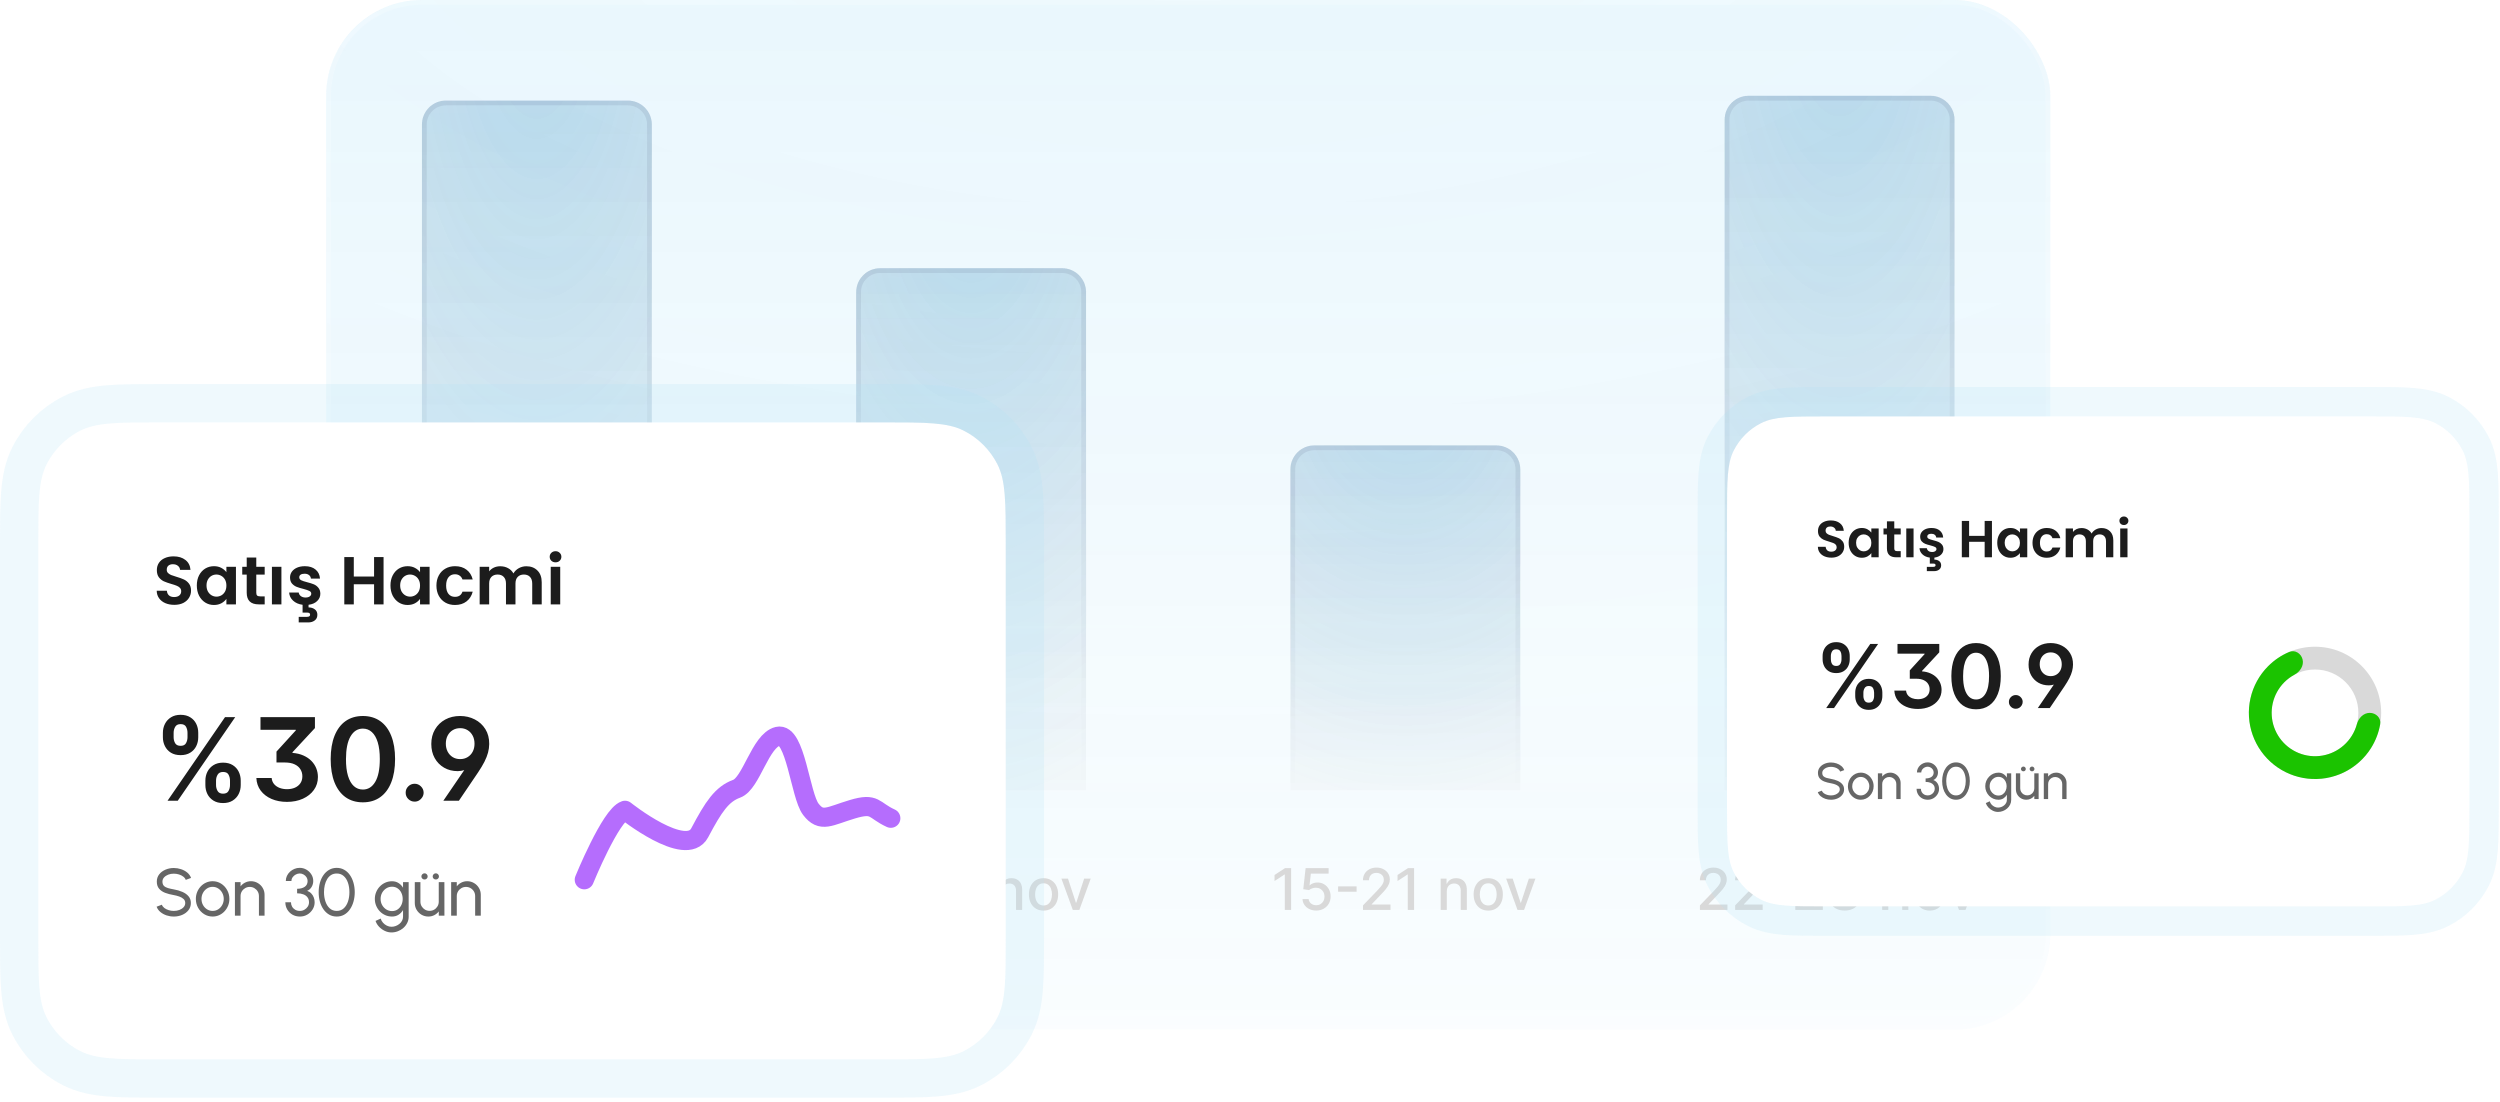 <svg width="522" height="230" viewBox="0 0 522 230" fill="none" xmlns="http://www.w3.org/2000/svg">
    <g filter="url(#filter0_b_6_2707)">
        <rect x="68.103" width="360" height="215" rx="20" fill="url(#paint0_linear_6_2707)" fill-opacity="0.1"/>
        <rect x="68.103" width="360" height="215" rx="20" fill="url(#paint1_radial_6_2707)" fill-opacity="0.2"/>
        <rect x="68.603" y="0.5" width="359" height="214" rx="19.5" stroke="white" stroke-opacity="0.2"/>
        <path d="M88.103 26C88.103 23.239 90.341 21 93.103 21H131.103C133.864 21 136.103 23.239 136.103 26V165H88.103V26Z" fill="url(#paint2_linear_6_2707)" fill-opacity="0.1"/>
        <path d="M88.103 26C88.103 23.239 90.341 21 93.103 21H131.103C133.864 21 136.103 23.239 136.103 26V165H88.103V26Z" fill="url(#paint3_radial_6_2707)" fill-opacity="0.2"/>
        <path d="M93.103 21.5H131.103C133.588 21.5 135.603 23.515 135.603 26V164.5H88.603V26C88.603 23.515 90.617 21.5 93.103 21.5Z" stroke="url(#paint4_linear_6_2707)" stroke-opacity="0.1"/>
        <path d="M94.753 181.273V190H93.432V182.594H93.381L91.293 183.957V182.696L93.47 181.273H94.753ZM100.987 185.082V186.19H97.118V185.082H100.987ZM102.67 190L106.479 182.466V182.402H102.073V181.273H107.843V182.44L104.046 190H102.67ZM113.792 186.114V190H112.518V183.455H113.741V184.52H113.822C113.972 184.173 114.208 183.895 114.529 183.685C114.853 183.474 115.261 183.369 115.752 183.369C116.198 183.369 116.589 183.463 116.924 183.651C117.259 183.835 117.519 184.111 117.704 184.477C117.888 184.844 117.981 185.297 117.981 185.837V190H116.707V185.99C116.707 185.516 116.583 185.145 116.336 184.878C116.089 184.608 115.749 184.473 115.317 184.473C115.022 184.473 114.759 184.537 114.529 184.665C114.302 184.793 114.121 184.98 113.988 185.227C113.857 185.472 113.792 185.767 113.792 186.114ZM122.447 190.132C121.833 190.132 121.297 189.991 120.84 189.71C120.383 189.429 120.028 189.036 119.775 188.53C119.522 188.024 119.396 187.433 119.396 186.757C119.396 186.078 119.522 185.484 119.775 184.976C120.028 184.467 120.383 184.072 120.84 183.791C121.297 183.51 121.833 183.369 122.447 183.369C123.06 183.369 123.596 183.51 124.053 183.791C124.511 184.072 124.866 184.467 125.119 184.976C125.371 185.484 125.498 186.078 125.498 186.757C125.498 187.433 125.371 188.024 125.119 188.53C124.866 189.036 124.511 189.429 124.053 189.71C123.596 189.991 123.06 190.132 122.447 190.132ZM122.451 189.062C122.849 189.062 123.178 188.957 123.44 188.747C123.701 188.537 123.894 188.257 124.019 187.908C124.147 187.558 124.211 187.173 124.211 186.753C124.211 186.335 124.147 185.952 124.019 185.602C123.894 185.25 123.701 184.967 123.44 184.754C123.178 184.541 122.849 184.435 122.451 184.435C122.05 184.435 121.718 184.541 121.454 184.754C121.192 184.967 120.998 185.25 120.87 185.602C120.745 185.952 120.682 186.335 120.682 186.753C120.682 187.173 120.745 187.558 120.87 187.908C120.998 188.257 121.192 188.537 121.454 188.747C121.718 188.957 122.05 189.062 122.451 189.062ZM132.297 183.455L129.923 190H128.56L126.182 183.455H127.55L129.207 188.491H129.275L130.929 183.455H132.297Z" fill="#D9D9D9"/>
        <path d="M178.769 61C178.769 58.239 181.008 56 183.769 56H221.769C224.531 56 226.769 58.239 226.769 61V165H178.769V61Z" fill="url(#paint5_linear_6_2707)" fill-opacity="0.1"/>
        <path d="M178.769 61C178.769 58.239 181.008 56 183.769 56H221.769C224.531 56 226.769 58.239 226.769 61V165H178.769V61Z" fill="url(#paint6_radial_6_2707)" fill-opacity="0.2"/>
        <path d="M183.769 56.5H221.769C224.255 56.5 226.269 58.515 226.269 61V164.5H179.269V61C179.269 58.515 181.284 56.5 183.769 56.5Z" stroke="url(#paint7_linear_6_2707)" stroke-opacity="0.1"/>
        <path d="M181.058 190.119C180.447 190.119 179.907 190.014 179.438 189.804C178.972 189.594 178.607 189.304 178.343 188.935C178.079 188.565 177.948 188.145 177.951 187.673C177.948 187.304 178.023 186.964 178.177 186.655C178.333 186.342 178.545 186.082 178.812 185.875C179.079 185.665 179.377 185.531 179.707 185.474V185.423C179.272 185.318 178.924 185.085 178.663 184.724C178.401 184.364 178.272 183.949 178.275 183.48C178.272 183.034 178.39 182.636 178.629 182.287C178.87 181.935 179.201 181.658 179.621 181.456C180.042 181.254 180.521 181.153 181.058 181.153C181.589 181.153 182.063 181.256 182.481 181.46C182.901 181.662 183.232 181.939 183.474 182.291C183.715 182.641 183.837 183.037 183.84 183.48C183.837 183.949 183.704 184.364 183.44 184.724C183.175 185.085 182.832 185.318 182.408 185.423V185.474C182.735 185.531 183.029 185.665 183.291 185.875C183.555 186.082 183.765 186.342 183.921 186.655C184.08 186.964 184.161 187.304 184.164 187.673C184.161 188.145 184.028 188.565 183.764 188.935C183.499 189.304 183.133 189.594 182.664 189.804C182.198 190.014 181.663 190.119 181.058 190.119ZM181.058 189.041C181.418 189.041 181.731 188.982 181.995 188.862C182.259 188.74 182.464 188.571 182.609 188.355C182.754 188.136 182.827 187.881 182.83 187.588C182.827 187.284 182.748 187.016 182.592 186.783C182.438 186.55 182.229 186.366 181.965 186.233C181.701 186.099 181.398 186.033 181.058 186.033C180.714 186.033 180.408 186.099 180.141 186.233C179.874 186.366 179.664 186.55 179.511 186.783C179.357 187.016 179.282 187.284 179.285 187.588C179.282 187.881 179.352 188.136 179.494 188.355C179.639 188.571 179.845 188.74 180.112 188.862C180.379 188.982 180.694 189.041 181.058 189.041ZM181.058 184.98C181.347 184.98 181.604 184.922 181.829 184.805C182.053 184.689 182.229 184.527 182.357 184.32C182.488 184.112 182.555 183.869 182.558 183.591C182.555 183.318 182.489 183.08 182.362 182.875C182.237 182.67 182.062 182.513 181.837 182.402C181.613 182.288 181.353 182.232 181.058 182.232C180.756 182.232 180.492 182.288 180.265 182.402C180.041 182.513 179.866 182.67 179.741 182.875C179.616 183.08 179.555 183.318 179.558 183.591C179.555 183.869 179.617 184.112 179.745 184.32C179.873 184.527 180.049 184.689 180.273 184.805C180.501 184.922 180.762 184.98 181.058 184.98ZM189.564 185.082V186.19H185.695V185.082H189.564ZM194.557 181.273V190H193.235V182.594H193.184L191.096 183.957V182.696L193.274 181.273H194.557ZM196.734 188.295V187.23L200.505 181.273H201.345V182.841H200.812L198.115 187.111V187.179H203.284V188.295H196.734ZM200.872 190V187.972L200.88 187.486V181.273H202.129V190H200.872ZM209.236 186.114V190H207.962V183.455H209.185V184.52H209.266C209.416 184.173 209.652 183.895 209.973 183.685C210.297 183.474 210.705 183.369 211.196 183.369C211.642 183.369 212.033 183.463 212.368 183.651C212.703 183.835 212.963 184.111 213.148 184.477C213.332 184.844 213.425 185.297 213.425 185.837V190H212.151V185.99C212.151 185.516 212.027 185.145 211.78 184.878C211.533 184.608 211.193 184.473 210.761 184.473C210.466 184.473 210.203 184.537 209.973 184.665C209.746 184.793 209.565 184.98 209.432 185.227C209.301 185.472 209.236 185.767 209.236 186.114ZM217.891 190.132C217.277 190.132 216.742 189.991 216.284 189.71C215.827 189.429 215.472 189.036 215.219 188.53C214.966 188.024 214.84 187.433 214.84 186.757C214.84 186.078 214.966 185.484 215.219 184.976C215.472 184.467 215.827 184.072 216.284 183.791C216.742 183.51 217.277 183.369 217.891 183.369C218.504 183.369 219.04 183.51 219.497 183.791C219.955 184.072 220.31 184.467 220.563 184.976C220.815 185.484 220.942 186.078 220.942 186.757C220.942 187.433 220.815 188.024 220.563 188.53C220.31 189.036 219.955 189.429 219.497 189.71C219.04 189.991 218.504 190.132 217.891 190.132ZM217.895 189.062C218.293 189.062 218.622 188.957 218.884 188.747C219.145 188.537 219.338 188.257 219.463 187.908C219.591 187.558 219.655 187.173 219.655 186.753C219.655 186.335 219.591 185.952 219.463 185.602C219.338 185.25 219.145 184.967 218.884 184.754C218.622 184.541 218.293 184.435 217.895 184.435C217.494 184.435 217.162 184.541 216.898 184.754C216.636 184.967 216.442 185.25 216.314 185.602C216.189 185.952 216.126 186.335 216.126 186.753C216.126 187.173 216.189 187.558 216.314 187.908C216.442 188.257 216.636 188.537 216.898 188.747C217.162 188.957 217.494 189.062 217.895 189.062ZM227.741 183.455L225.367 190H224.004L221.626 183.455H222.994L224.651 188.491H224.72L226.373 183.455H227.741Z" fill="#D9D9D9"/>
        <path d="M269.436 98C269.436 95.239 271.674 93 274.436 93H312.436C315.197 93 317.436 95.239 317.436 98V165H269.436V98Z" fill="url(#paint8_linear_6_2707)" fill-opacity="0.1"/>
        <path d="M269.436 98C269.436 95.239 271.674 93 274.436 93H312.436C315.197 93 317.436 95.239 317.436 98V165H269.436V98Z" fill="url(#paint9_radial_6_2707)" fill-opacity="0.2"/>
        <path d="M274.436 93.5H312.436C314.921 93.5 316.936 95.515 316.936 98V164.5H269.936V98C269.936 95.515 271.951 93.5 274.436 93.5Z" stroke="url(#paint10_linear_6_2707)" stroke-opacity="0.1"/>
        <path d="M269.586 181.273V190H268.265V182.594H268.214L266.126 183.957V182.696L268.304 181.273H269.586ZM274.828 190.119C274.294 190.119 273.814 190.017 273.388 189.812C272.964 189.605 272.626 189.321 272.373 188.96C272.121 188.599 271.986 188.188 271.969 187.724H273.247C273.278 188.099 273.444 188.408 273.746 188.649C274.047 188.891 274.407 189.011 274.828 189.011C275.163 189.011 275.46 188.935 275.719 188.781C275.98 188.625 276.184 188.411 276.332 188.138C276.483 187.865 276.558 187.554 276.558 187.205C276.558 186.849 276.481 186.533 276.328 186.254C276.175 185.976 275.963 185.757 275.693 185.598C275.426 185.439 275.119 185.358 274.773 185.355C274.508 185.355 274.243 185.401 273.976 185.491C273.709 185.582 273.493 185.702 273.328 185.849L272.122 185.67L272.612 181.273H277.41V182.402H273.707L273.43 184.844H273.481C273.652 184.679 273.878 184.541 274.159 184.43C274.443 184.32 274.747 184.264 275.071 184.264C275.602 184.264 276.075 184.391 276.49 184.643C276.907 184.896 277.236 185.241 277.474 185.679C277.716 186.114 277.835 186.614 277.832 187.179C277.835 187.744 277.707 188.249 277.449 188.692C277.193 189.135 276.838 189.484 276.383 189.74C275.932 189.993 275.413 190.119 274.828 190.119ZM283.262 185.082V186.19H279.393V185.082H283.262ZM284.592 190V189.045L287.545 185.986C287.86 185.653 288.12 185.362 288.325 185.112C288.532 184.859 288.687 184.619 288.789 184.392C288.891 184.165 288.943 183.923 288.943 183.668C288.943 183.378 288.874 183.128 288.738 182.918C288.602 182.705 288.416 182.541 288.18 182.428C287.944 182.311 287.678 182.253 287.383 182.253C287.07 182.253 286.798 182.317 286.565 182.445C286.332 182.572 286.153 182.753 286.028 182.986C285.903 183.219 285.84 183.491 285.84 183.804H284.583C284.583 183.273 284.705 182.808 284.95 182.411C285.194 182.013 285.529 181.705 285.955 181.486C286.382 181.264 286.866 181.153 287.409 181.153C287.957 181.153 288.44 181.263 288.857 181.482C289.278 181.697 289.606 181.993 289.842 182.368C290.078 182.74 290.195 183.161 290.195 183.629C290.195 183.953 290.134 184.27 290.012 184.58C289.893 184.889 289.684 185.234 289.386 185.615C289.088 185.993 288.673 186.452 288.141 186.991L286.407 188.807V188.871H290.336V190H284.592ZM295.262 181.273V190H293.941V182.594H293.89L291.802 183.957V182.696L293.98 181.273H295.262ZM302.09 186.114V190H300.816V183.455H302.039V184.52H302.12C302.27 184.173 302.506 183.895 302.827 183.685C303.151 183.474 303.559 183.369 304.05 183.369C304.496 183.369 304.887 183.463 305.222 183.651C305.557 183.835 305.817 184.111 306.002 184.477C306.187 184.844 306.279 185.297 306.279 185.837V190H305.005V185.99C305.005 185.516 304.881 185.145 304.634 184.878C304.387 184.608 304.047 184.473 303.616 184.473C303.32 184.473 303.057 184.537 302.827 184.665C302.6 184.793 302.42 184.98 302.286 185.227C302.155 185.472 302.09 185.767 302.09 186.114ZM310.745 190.132C310.131 190.132 309.596 189.991 309.138 189.71C308.681 189.429 308.326 189.036 308.073 188.53C307.82 188.024 307.694 187.433 307.694 186.757C307.694 186.078 307.82 185.484 308.073 184.976C308.326 184.467 308.681 184.072 309.138 183.791C309.596 183.51 310.131 183.369 310.745 183.369C311.358 183.369 311.894 183.51 312.351 183.791C312.809 184.072 313.164 184.467 313.417 184.976C313.67 185.484 313.796 186.078 313.796 186.757C313.796 187.433 313.67 188.024 313.417 188.53C313.164 189.036 312.809 189.429 312.351 189.71C311.894 189.991 311.358 190.132 310.745 190.132ZM310.749 189.062C311.147 189.062 311.476 188.957 311.738 188.747C311.999 188.537 312.192 188.257 312.317 187.908C312.445 187.558 312.509 187.173 312.509 186.753C312.509 186.335 312.445 185.952 312.317 185.602C312.192 185.25 311.999 184.967 311.738 184.754C311.476 184.541 311.147 184.435 310.749 184.435C310.349 184.435 310.016 184.541 309.752 184.754C309.491 184.967 309.296 185.25 309.168 185.602C309.043 185.952 308.981 186.335 308.981 186.753C308.981 187.173 309.043 187.558 309.168 187.908C309.296 188.257 309.491 188.537 309.752 188.747C310.016 188.957 310.349 189.062 310.749 189.062ZM320.595 183.455L318.221 190H316.858L314.48 183.455H315.848L317.505 188.491H317.574L319.227 183.455H320.595Z" fill="#D9D9D9"/>
        <path d="M360.103 25C360.103 22.239 362.341 20 365.103 20H403.103C405.864 20 408.103 22.239 408.103 25V165H360.103V25Z" fill="url(#paint11_linear_6_2707)" fill-opacity="0.1"/>
        <path d="M360.103 25C360.103 22.239 362.341 20 365.103 20H403.103C405.864 20 408.103 22.239 408.103 25V165H360.103V25Z" fill="url(#paint12_radial_6_2707)" fill-opacity="0.2"/>
        <path d="M365.103 20.5H403.103C405.588 20.5 407.603 22.515 407.603 25V164.5H360.603V25C360.603 22.515 362.617 20.5 365.103 20.5Z" stroke="url(#paint13_linear_6_2707)" stroke-opacity="0.1"/>
        <path d="M354.942 190V189.045L357.895 185.986C358.21 185.653 358.47 185.362 358.675 185.112C358.882 184.859 359.037 184.619 359.139 184.392C359.242 184.165 359.293 183.923 359.293 183.668C359.293 183.378 359.225 183.128 359.088 182.918C358.952 182.705 358.766 182.541 358.53 182.428C358.294 182.311 358.029 182.253 357.733 182.253C357.421 182.253 357.148 182.317 356.915 182.445C356.682 182.572 356.503 182.753 356.378 182.986C356.253 183.219 356.191 183.491 356.191 183.804H354.934C354.934 183.273 355.056 182.808 355.3 182.411C355.544 182.013 355.88 181.705 356.306 181.486C356.732 181.264 357.216 181.153 357.759 181.153C358.307 181.153 358.79 181.263 359.208 181.482C359.628 181.697 359.956 181.993 360.192 182.368C360.428 182.74 360.546 183.161 360.546 183.629C360.546 183.953 360.485 184.27 360.362 184.58C360.243 184.889 360.034 185.234 359.736 185.615C359.438 185.993 359.023 186.452 358.492 186.991L356.757 188.807V188.871H360.686V190H354.942ZM362.301 190V189.045L365.255 185.986C365.57 185.653 365.83 185.362 366.034 185.112C366.242 184.859 366.397 184.619 366.499 184.392C366.601 184.165 366.652 183.923 366.652 183.668C366.652 183.378 366.584 183.128 366.448 182.918C366.311 182.705 366.125 182.541 365.889 182.428C365.654 182.311 365.388 182.253 365.093 182.253C364.78 182.253 364.507 182.317 364.274 182.445C364.041 182.572 363.862 182.753 363.737 182.986C363.612 183.219 363.55 183.491 363.55 183.804H362.293C362.293 183.273 362.415 182.808 362.659 182.411C362.904 182.013 363.239 181.705 363.665 181.486C364.091 181.264 364.576 181.153 365.118 181.153C365.666 181.153 366.149 181.263 366.567 181.482C366.987 181.697 367.316 181.993 367.551 182.368C367.787 182.74 367.905 183.161 367.905 183.629C367.905 183.953 367.844 184.27 367.722 184.58C367.603 184.889 367.394 185.234 367.095 185.615C366.797 185.993 366.382 186.452 365.851 186.991L364.117 188.807V188.871H368.046V190H362.301ZM373.534 185.082V186.19H369.665V185.082H373.534ZM374.864 190V189.045L377.817 185.986C378.132 185.653 378.392 185.362 378.597 185.112C378.804 184.859 378.959 184.619 379.061 184.392C379.164 184.165 379.215 183.923 379.215 183.668C379.215 183.378 379.147 183.128 379.01 182.918C378.874 182.705 378.688 182.541 378.452 182.428C378.216 182.311 377.951 182.253 377.655 182.253C377.343 182.253 377.07 182.317 376.837 182.445C376.604 182.572 376.425 182.753 376.3 182.986C376.175 183.219 376.112 183.491 376.112 183.804H374.855C374.855 183.273 374.978 182.808 375.222 182.411C375.466 182.013 375.801 181.705 376.228 181.486C376.654 181.264 377.138 181.153 377.681 181.153C378.229 181.153 378.712 181.263 379.13 181.482C379.55 181.697 379.878 181.993 380.114 182.368C380.35 182.74 380.468 183.161 380.468 183.629C380.468 183.953 380.407 184.27 380.284 184.58C380.165 184.889 379.956 185.234 379.658 185.615C379.36 185.993 378.945 186.452 378.414 186.991L376.679 188.807V188.871H380.608V190H374.864ZM385.172 190.119C384.561 190.119 384.022 190.014 383.553 189.804C383.087 189.594 382.722 189.304 382.458 188.935C382.193 188.565 382.063 188.145 382.066 187.673C382.063 187.304 382.138 186.964 382.291 186.655C382.448 186.342 382.659 186.082 382.926 185.875C383.193 185.665 383.492 185.531 383.821 185.474V185.423C383.387 185.318 383.039 185.085 382.777 184.724C382.516 184.364 382.387 183.949 382.389 183.48C382.387 183.034 382.505 182.636 382.743 182.287C382.985 181.935 383.316 181.658 383.736 181.456C384.157 181.254 384.635 181.153 385.172 181.153C385.703 181.153 386.178 181.256 386.595 181.46C387.016 181.662 387.347 181.939 387.588 182.291C387.83 182.641 387.952 183.037 387.955 183.48C387.952 183.949 387.818 184.364 387.554 184.724C387.29 185.085 386.946 185.318 386.523 185.423V185.474C386.85 185.531 387.144 185.665 387.405 185.875C387.669 186.082 387.88 186.342 388.036 186.655C388.195 186.964 388.276 187.304 388.279 187.673C388.276 188.145 388.142 188.565 387.878 188.935C387.614 189.304 387.247 189.594 386.779 189.804C386.313 190.014 385.777 190.119 385.172 190.119ZM385.172 189.041C385.533 189.041 385.845 188.982 386.11 188.862C386.374 188.74 386.578 188.571 386.723 188.355C386.868 188.136 386.942 187.881 386.945 187.588C386.942 187.284 386.862 187.016 386.706 186.783C386.553 186.55 386.344 186.366 386.08 186.233C385.816 186.099 385.513 186.033 385.172 186.033C384.828 186.033 384.523 186.099 384.256 186.233C383.989 186.366 383.779 186.55 383.625 186.783C383.472 187.016 383.397 187.284 383.399 187.588C383.397 187.881 383.466 188.136 383.608 188.355C383.753 188.571 383.959 188.74 384.226 188.862C384.493 188.982 384.809 189.041 385.172 189.041ZM385.172 184.98C385.462 184.98 385.719 184.922 385.943 184.805C386.168 184.689 386.344 184.527 386.472 184.32C386.603 184.112 386.669 183.869 386.672 183.591C386.669 183.318 386.604 183.08 386.476 182.875C386.351 182.67 386.176 182.513 385.952 182.402C385.728 182.288 385.468 182.232 385.172 182.232C384.871 182.232 384.607 182.288 384.38 182.402C384.155 182.513 383.98 182.67 383.855 182.875C383.73 183.08 383.669 183.318 383.672 183.591C383.669 183.869 383.732 184.112 383.86 184.32C383.987 184.527 384.164 184.689 384.388 184.805C384.615 184.922 384.877 184.98 385.172 184.98ZM394.272 186.114V190H392.998V183.455H394.221V184.52H394.302C394.453 184.173 394.688 183.895 395.009 183.685C395.333 183.474 395.741 183.369 396.233 183.369C396.679 183.369 397.069 183.463 397.404 183.651C397.74 183.835 398 184.111 398.184 184.477C398.369 184.844 398.461 185.297 398.461 185.837V190H397.187V185.99C397.187 185.516 397.063 185.145 396.816 184.878C396.569 184.608 396.23 184.473 395.798 184.473C395.502 184.473 395.24 184.537 395.009 184.665C394.782 184.793 394.602 184.98 394.468 185.227C394.338 185.472 394.272 185.767 394.272 186.114ZM402.927 190.132C402.313 190.132 401.778 189.991 401.321 189.71C400.863 189.429 400.508 189.036 400.255 188.53C400.002 188.024 399.876 187.433 399.876 186.757C399.876 186.078 400.002 185.484 400.255 184.976C400.508 184.467 400.863 184.072 401.321 183.791C401.778 183.51 402.313 183.369 402.927 183.369C403.541 183.369 404.076 183.51 404.534 183.791C404.991 184.072 405.346 184.467 405.599 184.976C405.852 185.484 405.978 186.078 405.978 186.757C405.978 187.433 405.852 188.024 405.599 188.53C405.346 189.036 404.991 189.429 404.534 189.71C404.076 189.991 403.541 190.132 402.927 190.132ZM402.931 189.062C403.329 189.062 403.659 188.957 403.92 188.747C404.181 188.537 404.375 188.257 404.5 187.908C404.627 187.558 404.691 187.173 404.691 186.753C404.691 186.335 404.627 185.952 404.5 185.602C404.375 185.25 404.181 184.967 403.92 184.754C403.659 184.541 403.329 184.435 402.931 184.435C402.531 184.435 402.198 184.541 401.934 184.754C401.673 184.967 401.478 185.25 401.35 185.602C401.225 185.952 401.163 186.335 401.163 186.753C401.163 187.173 401.225 187.558 401.35 187.908C401.478 188.257 401.673 188.537 401.934 188.747C402.198 188.957 402.531 189.062 402.931 189.062ZM412.777 183.455L410.404 190H409.04L406.662 183.455H408.03L409.688 188.491H409.756L411.409 183.455H412.777Z" fill="#D9D9D9"/>
    </g>
    <g filter="url(#filter1_b_6_2707)">
        <path d="M360.603 107.72C360.603 100.449 360.603 96.813 362.018 94.035C363.263 91.592 365.249 89.606 367.692 88.361C370.47 86.946 374.106 86.946 381.377 86.946H494.828C502.1 86.946 505.735 86.946 508.513 88.361C510.956 89.606 512.942 91.592 514.187 94.035C515.603 96.813 515.603 100.449 515.603 107.72V168.488C515.603 175.759 515.603 179.395 514.187 182.173C512.942 184.616 510.956 186.602 508.513 187.847C505.735 189.262 502.1 189.262 494.828 189.262H381.377C374.106 189.262 370.47 189.262 367.692 187.847C365.249 186.602 363.263 184.616 362.018 182.173C360.603 179.395 360.603 175.759 360.603 168.488V107.72Z" fill="white"/>
        <path d="M494.828 83.876H381.377L381.245 83.876C377.721 83.876 374.89 83.876 372.599 84.063C370.244 84.256 368.192 84.661 366.299 85.626C363.278 87.165 360.822 89.621 359.283 92.642C358.318 94.535 357.913 96.588 357.72 98.942C357.533 101.233 357.533 104.064 357.533 107.588L357.533 107.72V168.488L357.533 168.62C357.533 172.144 357.533 174.975 357.72 177.266C357.913 179.62 358.318 181.673 359.283 183.566C360.822 186.587 363.278 189.043 366.299 190.582C368.192 191.547 370.244 191.952 372.599 192.145C374.89 192.332 377.721 192.332 381.245 192.332H381.377H494.828H494.96C498.484 192.332 501.315 192.332 503.606 192.145C505.961 191.952 508.013 191.547 509.906 190.582C512.927 189.043 515.383 186.587 516.922 183.566C517.887 181.673 518.292 179.62 518.485 177.266C518.672 174.975 518.672 172.144 518.672 168.62V168.488V107.72V107.588C518.672 104.064 518.672 101.233 518.485 98.942C518.292 96.588 517.887 94.535 516.922 92.642C515.383 89.621 512.927 87.165 509.906 85.626C508.013 84.661 505.961 84.256 503.606 84.063C501.315 83.876 498.484 83.876 494.96 83.876L494.828 83.876Z" stroke="#B2E3F8" stroke-opacity="0.2" stroke-width="6.139"/>
        <path d="M382.387 116.438C381.858 116.438 381.38 116.347 380.952 116.166C380.532 115.985 380.199 115.724 379.953 115.384C379.707 115.043 379.58 114.641 379.573 114.178H381.202C381.224 114.489 381.333 114.735 381.528 114.916C381.731 115.097 382.006 115.188 382.354 115.188C382.709 115.188 382.988 115.105 383.191 114.938C383.393 114.764 383.495 114.54 383.495 114.264C383.495 114.04 383.426 113.855 383.288 113.71C383.151 113.565 382.977 113.453 382.767 113.373C382.564 113.287 382.282 113.192 381.919 113.091C381.427 112.946 381.025 112.805 380.713 112.667C380.409 112.522 380.145 112.309 379.92 112.026C379.703 111.736 379.594 111.353 379.594 110.874C379.594 110.425 379.707 110.034 379.931 109.701C380.156 109.368 380.471 109.114 380.876 108.94C381.282 108.759 381.746 108.669 382.267 108.669C383.049 108.669 383.683 108.861 384.169 109.245C384.661 109.621 384.933 110.15 384.983 110.831H383.31C383.296 110.57 383.183 110.357 382.973 110.19C382.771 110.016 382.499 109.929 382.158 109.929C381.861 109.929 381.622 110.005 381.441 110.157C381.267 110.309 381.181 110.53 381.181 110.82C381.181 111.023 381.246 111.193 381.376 111.331C381.514 111.461 381.68 111.57 381.876 111.657C382.079 111.736 382.361 111.831 382.723 111.939C383.216 112.084 383.618 112.229 383.93 112.374C384.241 112.519 384.509 112.736 384.734 113.026C384.958 113.316 385.07 113.696 385.07 114.167C385.07 114.572 384.965 114.949 384.755 115.297C384.545 115.644 384.237 115.923 383.832 116.133C383.426 116.336 382.944 116.438 382.387 116.438ZM385.998 113.33C385.998 112.722 386.118 112.182 386.357 111.711C386.603 111.24 386.932 110.878 387.345 110.625C387.765 110.371 388.233 110.244 388.747 110.244C389.196 110.244 389.587 110.335 389.92 110.516C390.261 110.697 390.532 110.925 390.735 111.2V110.342H392.267V116.361H390.735V115.481C390.54 115.764 390.268 115.999 389.92 116.188C389.58 116.369 389.185 116.459 388.736 116.459C388.229 116.459 387.765 116.329 387.345 116.068C386.932 115.807 386.603 115.442 386.357 114.971C386.118 114.493 385.998 113.946 385.998 113.33ZM390.735 113.352C390.735 112.982 390.663 112.667 390.518 112.406C390.373 112.138 390.178 111.936 389.931 111.798C389.685 111.653 389.421 111.581 389.138 111.581C388.856 111.581 388.595 111.65 388.356 111.787C388.117 111.925 387.921 112.128 387.769 112.396C387.624 112.656 387.552 112.968 387.552 113.33C387.552 113.692 387.624 114.011 387.769 114.286C387.921 114.554 388.117 114.761 388.356 114.905C388.602 115.05 388.863 115.123 389.138 115.123C389.421 115.123 389.685 115.054 389.931 114.916C390.178 114.771 390.373 114.569 390.518 114.308C390.663 114.04 390.735 113.721 390.735 113.352ZM395.524 111.592V114.503C395.524 114.706 395.571 114.855 395.665 114.949C395.767 115.036 395.933 115.079 396.165 115.079H396.871V116.361H395.915C394.633 116.361 393.992 115.739 393.992 114.493V111.592H393.275V110.342H393.992V108.853H395.524V110.342H396.871V111.592H395.524ZM399.552 110.342V116.361H398.031V110.342H399.552ZM403.898 116.85C404.297 116.85 404.63 116.952 404.898 117.155C405.173 117.357 405.311 117.651 405.311 118.035C405.311 118.426 405.17 118.726 404.887 118.937C404.612 119.147 404.271 119.252 403.866 119.252H402.323V118.361H403.616C403.79 118.361 403.92 118.335 404.007 118.285C404.101 118.234 404.148 118.143 404.148 118.013C404.148 117.883 404.101 117.792 404.007 117.741C403.92 117.698 403.79 117.676 403.616 117.676H402.942V116.427C402.319 116.347 401.812 116.126 401.421 115.764C401.03 115.402 400.82 114.967 400.791 114.46H402.323C402.352 114.692 402.464 114.884 402.66 115.036C402.862 115.188 403.112 115.264 403.409 115.264C403.699 115.264 403.924 115.206 404.083 115.09C404.25 114.974 404.333 114.826 404.333 114.645C404.333 114.449 404.232 114.304 404.029 114.21C403.833 114.109 403.518 114 403.083 113.884C402.634 113.775 402.265 113.663 401.975 113.547C401.693 113.431 401.446 113.254 401.236 113.015C401.033 112.776 400.932 112.454 400.932 112.048C400.932 111.715 401.026 111.41 401.215 111.135C401.41 110.86 401.685 110.643 402.04 110.483C402.403 110.324 402.826 110.244 403.312 110.244C404.029 110.244 404.601 110.425 405.028 110.788C405.456 111.142 405.691 111.624 405.735 112.233H404.279C404.257 111.994 404.155 111.805 403.974 111.668C403.801 111.523 403.565 111.45 403.268 111.45C402.993 111.45 402.779 111.501 402.627 111.602C402.482 111.704 402.41 111.845 402.41 112.026C402.41 112.229 402.511 112.385 402.714 112.493C402.917 112.595 403.232 112.7 403.659 112.808C404.094 112.917 404.452 113.029 404.735 113.145C405.017 113.261 405.26 113.442 405.463 113.689C405.673 113.928 405.782 114.246 405.789 114.645C405.789 115.108 405.619 115.503 405.278 115.829C404.945 116.155 404.485 116.354 403.898 116.427V116.85ZM415.918 108.777V116.361H414.396V113.134H411.148V116.361H409.627V108.777H411.148V111.896H414.396V108.777H415.918ZM417.024 113.33C417.024 112.722 417.143 112.182 417.382 111.711C417.628 111.24 417.958 110.878 418.371 110.625C418.791 110.371 419.258 110.244 419.773 110.244C420.222 110.244 420.613 110.335 420.946 110.516C421.286 110.697 421.558 110.925 421.761 111.2V110.342H423.293V116.361H421.761V115.481C421.565 115.764 421.294 115.999 420.946 116.188C420.606 116.369 420.211 116.459 419.762 116.459C419.255 116.459 418.791 116.329 418.371 116.068C417.958 115.807 417.628 115.442 417.382 114.971C417.143 114.493 417.024 113.946 417.024 113.33ZM421.761 113.352C421.761 112.982 421.689 112.667 421.544 112.406C421.399 112.138 421.203 111.936 420.957 111.798C420.711 111.653 420.446 111.581 420.164 111.581C419.881 111.581 419.62 111.65 419.381 111.787C419.142 111.925 418.947 112.128 418.795 112.396C418.65 112.656 418.577 112.968 418.577 113.33C418.577 113.692 418.65 114.011 418.795 114.286C418.947 114.554 419.142 114.761 419.381 114.905C419.628 115.05 419.888 115.123 420.164 115.123C420.446 115.123 420.711 115.054 420.957 114.916C421.203 114.771 421.399 114.569 421.544 114.308C421.689 114.04 421.761 113.721 421.761 113.352ZM424.387 113.352C424.387 112.729 424.514 112.186 424.768 111.722C425.021 111.251 425.373 110.889 425.822 110.635C426.271 110.375 426.785 110.244 427.365 110.244C428.111 110.244 428.726 110.433 429.212 110.809C429.704 111.179 430.034 111.7 430.2 112.374H428.56C428.473 112.113 428.324 111.91 428.114 111.765C427.911 111.613 427.658 111.537 427.354 111.537C426.919 111.537 426.575 111.697 426.322 112.015C426.068 112.327 425.941 112.772 425.941 113.352C425.941 113.924 426.068 114.369 426.322 114.688C426.575 115 426.919 115.155 427.354 115.155C427.969 115.155 428.371 114.88 428.56 114.33H430.2C430.034 114.982 429.704 115.499 429.212 115.883C428.719 116.267 428.103 116.459 427.365 116.459C426.785 116.459 426.271 116.332 425.822 116.079C425.373 115.818 425.021 115.456 424.768 114.992C424.514 114.522 424.387 113.975 424.387 113.352ZM438.79 110.255C439.529 110.255 440.123 110.483 440.572 110.94C441.028 111.389 441.257 112.019 441.257 112.83V116.361H439.735V113.037C439.735 112.566 439.616 112.207 439.377 111.961C439.138 111.707 438.812 111.581 438.399 111.581C437.986 111.581 437.657 111.707 437.41 111.961C437.171 112.207 437.052 112.566 437.052 113.037V116.361H435.531V113.037C435.531 112.566 435.411 112.207 435.172 111.961C434.933 111.707 434.607 111.581 434.194 111.581C433.774 111.581 433.441 111.707 433.195 111.961C432.955 112.207 432.836 112.566 432.836 113.037V116.361H431.315V110.342H432.836V111.07C433.032 110.817 433.281 110.617 433.586 110.472C433.897 110.328 434.238 110.255 434.607 110.255C435.078 110.255 435.498 110.357 435.867 110.559C436.237 110.755 436.523 111.037 436.726 111.407C436.921 111.059 437.204 110.78 437.573 110.57C437.95 110.36 438.356 110.255 438.79 110.255ZM443.472 109.625C443.204 109.625 442.979 109.542 442.798 109.375C442.624 109.201 442.537 108.988 442.537 108.734C442.537 108.48 442.624 108.27 442.798 108.104C442.979 107.93 443.204 107.843 443.472 107.843C443.74 107.843 443.96 107.93 444.134 108.104C444.315 108.27 444.406 108.48 444.406 108.734C444.406 108.988 444.315 109.201 444.134 109.375C443.96 109.542 443.74 109.625 443.472 109.625ZM444.221 110.342V116.361H442.7V110.342H444.221Z" fill="#1C1C1C"/>
        <g clip-path="url(#clip0_6_2707)">
            <path d="M387.37 145.335V144.629C387.37 144.11 387.479 143.633 387.697 143.197C387.919 142.761 388.242 142.41 388.664 142.144C389.087 141.878 389.6 141.745 390.201 141.745C390.82 141.745 391.339 141.878 391.758 142.144C392.176 142.406 392.492 142.754 392.706 143.19C392.924 143.626 393.033 144.106 393.033 144.629V145.335C393.033 145.854 392.924 146.332 392.706 146.768C392.488 147.203 392.168 147.554 391.745 147.82C391.326 148.086 390.812 148.219 390.201 148.219C389.591 148.219 389.074 148.086 388.651 147.82C388.228 147.554 387.908 147.203 387.69 146.768C387.476 146.332 387.37 145.854 387.37 145.335ZM389.076 144.629V145.335C389.076 145.68 389.159 145.996 389.325 146.284C389.491 146.571 389.783 146.715 390.201 146.715C390.624 146.715 390.914 146.573 391.071 146.29C391.232 146.002 391.313 145.684 391.313 145.335V144.629C391.313 144.28 391.237 143.962 391.084 143.674C390.932 143.382 390.637 143.236 390.201 143.236C389.791 143.236 389.502 143.382 389.332 143.674C389.161 143.962 389.076 144.28 389.076 144.629ZM380.562 137.671V136.964C380.562 136.441 380.673 135.962 380.895 135.526C381.118 135.09 381.44 134.741 381.863 134.479C382.286 134.213 382.798 134.08 383.4 134.08C384.015 134.08 384.531 134.213 384.95 134.479C385.373 134.741 385.691 135.09 385.905 135.526C386.118 135.962 386.225 136.441 386.225 136.964V137.671C386.225 138.194 386.116 138.674 385.898 139.109C385.685 139.541 385.366 139.888 384.943 140.149C384.52 140.411 384.006 140.542 383.4 140.542C382.785 140.542 382.266 140.411 381.844 140.149C381.425 139.888 381.107 139.539 380.889 139.103C380.671 138.667 380.562 138.19 380.562 137.671ZM382.282 136.964V137.671C382.282 138.02 382.362 138.338 382.524 138.626C382.689 138.909 382.981 139.051 383.4 139.051C383.819 139.051 384.106 138.909 384.263 138.626C384.425 138.338 384.505 138.02 384.505 137.671V136.964C384.505 136.616 384.429 136.297 384.276 136.01C384.124 135.718 383.832 135.572 383.4 135.572C382.986 135.572 382.696 135.718 382.53 136.01C382.365 136.302 382.282 136.62 382.282 136.964ZM381.307 147.847L390.515 134.453H392.15L382.942 147.847H381.307ZM395.538 144.204H397.99C398.021 144.579 398.147 144.902 398.369 145.172C398.592 145.438 398.884 145.643 399.246 145.787C399.608 145.926 400.011 145.996 400.456 145.996C400.926 145.996 401.347 145.915 401.718 145.754C402.088 145.588 402.378 145.353 402.588 145.048C402.801 144.738 402.908 144.363 402.908 143.923C402.908 143.517 402.805 143.149 402.601 142.818C402.4 142.482 402.093 142.216 401.678 142.02C401.264 141.819 400.735 141.719 400.089 141.719H398.762V139.973L401.862 136.572V136.481H396.198V134.453H404.922V136.206L401.325 140.077V140.182C401.988 140.234 402.572 140.374 403.078 140.601C403.588 140.827 404.015 141.117 404.36 141.47C404.704 141.823 404.964 142.22 405.138 142.661C405.312 143.101 405.4 143.563 405.4 144.047C405.4 144.832 405.184 145.523 404.752 146.12C404.325 146.717 403.736 147.186 402.986 147.526C402.241 147.862 401.391 148.03 400.436 148.03C399.52 148.03 398.699 147.873 397.97 147.559C397.247 147.245 396.669 146.802 396.237 146.231C395.806 145.656 395.573 144.98 395.538 144.204ZM412.603 148.102C411.526 148.102 410.602 147.829 409.83 147.284C409.063 146.735 408.472 145.944 408.058 144.91C407.648 143.873 407.443 142.624 407.443 141.163C407.448 139.702 407.655 138.46 408.065 137.435C408.479 136.406 409.069 135.622 409.837 135.081C410.608 134.54 411.531 134.27 412.603 134.27C413.676 134.27 414.598 134.54 415.369 135.081C416.141 135.622 416.732 136.406 417.142 137.435C417.556 138.464 417.763 139.707 417.763 141.163C417.763 142.628 417.556 143.879 417.142 144.917C416.732 145.95 416.141 146.739 415.369 147.284C414.602 147.829 413.68 148.102 412.603 148.102ZM412.603 146.055C413.44 146.055 414.101 145.643 414.585 144.819C415.073 143.99 415.317 142.772 415.317 141.163C415.317 140.099 415.206 139.205 414.984 138.482C414.761 137.758 414.447 137.213 414.042 136.847C413.636 136.476 413.157 136.291 412.603 136.291C411.77 136.291 411.112 136.705 410.628 137.533C410.144 138.357 409.9 139.567 409.896 141.163C409.891 142.231 409.998 143.129 410.216 143.857C410.438 144.585 410.752 145.135 411.158 145.505C411.563 145.872 412.045 146.055 412.603 146.055ZM420.899 147.99C420.502 147.99 420.162 147.851 419.879 147.572C419.595 147.293 419.456 146.953 419.46 146.552C419.456 146.159 419.595 145.824 419.879 145.545C420.162 145.266 420.502 145.126 420.899 145.126C421.282 145.126 421.616 145.266 421.899 145.545C422.187 145.824 422.333 146.159 422.337 146.552C422.333 146.818 422.263 147.06 422.128 147.278C421.997 147.496 421.823 147.67 421.605 147.801C421.391 147.927 421.156 147.99 420.899 147.99ZM423.565 138.756C423.565 137.871 423.764 137.093 424.16 136.422C424.557 135.746 425.102 135.218 425.795 134.839C426.493 134.46 427.286 134.27 428.176 134.27C429.039 134.27 429.824 134.453 430.53 134.819C431.241 135.181 431.805 135.698 432.224 136.369C432.647 137.041 432.854 137.839 432.845 138.763C432.841 139.216 432.778 139.674 432.655 140.136C432.533 140.594 432.342 141.082 432.08 141.601C431.818 142.116 431.478 142.685 431.06 143.308L427.986 147.847H425.494L428.843 142.942C428.677 142.99 428.507 143.029 428.333 143.059C428.163 143.09 427.986 143.105 427.803 143.105C426.983 143.105 426.253 142.92 425.612 142.549C424.976 142.179 424.474 141.667 424.108 141.013C423.746 140.359 423.565 139.607 423.565 138.756ZM425.893 138.697C425.893 139.181 425.992 139.611 426.188 139.986C426.384 140.356 426.654 140.649 426.999 140.862C427.343 141.071 427.74 141.176 428.189 141.176C428.638 141.176 429.035 141.071 429.379 140.862C429.728 140.653 430 140.363 430.197 139.992C430.393 139.622 430.491 139.195 430.491 138.711C430.491 138.222 430.393 137.793 430.197 137.422C430 137.047 429.728 136.753 429.379 136.539C429.035 136.326 428.638 136.219 428.189 136.219C427.74 136.219 427.341 136.326 426.992 136.539C426.648 136.749 426.377 137.041 426.181 137.416C425.989 137.786 425.893 138.214 425.893 138.697Z" fill="#1C1C1C"/>
            <path d="M382.311 166.986C381.906 166.986 381.516 166.924 381.14 166.798C380.764 166.669 380.435 166.487 380.152 166.25C379.872 166.014 379.674 165.733 379.556 165.407L380.399 165.09C380.47 165.291 380.603 165.466 380.796 165.617C380.993 165.763 381.224 165.878 381.489 165.96C381.754 166.043 382.028 166.084 382.311 166.084C382.633 166.084 382.932 166.032 383.208 165.928C383.487 165.821 383.713 165.672 383.885 165.482C384.057 165.292 384.143 165.07 384.143 164.816C384.143 164.555 384.053 164.342 383.874 164.177C383.695 164.009 383.466 163.876 383.186 163.78C382.907 163.679 382.615 163.602 382.311 163.549C381.792 163.463 381.326 163.341 380.914 163.183C380.506 163.022 380.182 162.798 379.942 162.512C379.706 162.225 379.588 161.848 379.588 161.379C379.588 160.942 379.713 160.56 379.964 160.235C380.218 159.909 380.553 159.656 380.968 159.477C381.384 159.298 381.831 159.209 382.311 159.209C382.708 159.209 383.093 159.271 383.466 159.397C383.842 159.518 384.173 159.697 384.459 159.934C384.746 160.17 384.952 160.458 385.077 160.798L384.223 161.11C384.152 160.906 384.017 160.73 383.82 160.584C383.627 160.433 383.398 160.319 383.133 160.24C382.871 160.158 382.597 160.116 382.311 160.116C381.992 160.113 381.695 160.165 381.419 160.272C381.144 160.38 380.92 160.528 380.748 160.718C380.576 160.908 380.49 161.128 380.49 161.379C380.49 161.679 380.569 161.91 380.726 162.071C380.888 162.229 381.106 162.347 381.382 162.426C381.657 162.505 381.967 162.575 382.311 162.635C382.798 162.718 383.249 162.849 383.665 163.028C384.08 163.203 384.413 163.438 384.664 163.731C384.918 164.025 385.045 164.387 385.045 164.816C385.045 165.253 384.918 165.634 384.664 165.96C384.413 166.286 384.08 166.539 383.665 166.718C383.249 166.897 382.798 166.986 382.311 166.986ZM388.53 166.986C388.035 166.986 387.584 166.859 387.176 166.605C386.771 166.351 386.447 166.01 386.204 165.584C385.964 165.155 385.844 164.68 385.844 164.161C385.844 163.767 385.914 163.4 386.053 163.06C386.193 162.716 386.385 162.415 386.628 162.157C386.875 161.896 387.162 161.692 387.487 161.545C387.813 161.398 388.161 161.325 388.53 161.325C389.024 161.325 389.473 161.452 389.878 161.706C390.286 161.96 390.61 162.302 390.85 162.732C391.093 163.162 391.215 163.638 391.215 164.161C391.215 164.551 391.145 164.916 391.006 165.257C390.866 165.597 390.673 165.898 390.426 166.159C390.182 166.417 389.897 166.619 389.572 166.766C389.249 166.913 388.902 166.986 388.53 166.986ZM388.53 166.084C388.866 166.084 389.169 165.996 389.437 165.821C389.709 165.642 389.922 165.407 390.076 165.117C390.234 164.823 390.313 164.505 390.313 164.161C390.313 163.81 390.232 163.488 390.071 163.194C389.914 162.9 389.7 162.666 389.432 162.49C389.163 162.315 388.863 162.227 388.53 162.227C388.193 162.227 387.89 162.317 387.622 162.496C387.353 162.671 387.14 162.906 386.983 163.199C386.825 163.493 386.746 163.814 386.746 164.161C386.746 164.519 386.827 164.845 386.988 165.138C387.149 165.429 387.366 165.66 387.638 165.831C387.91 166 388.207 166.084 388.53 166.084ZM396.851 163.506V166.847H395.949V163.704C395.949 163.432 395.882 163.185 395.75 162.963C395.617 162.741 395.44 162.566 395.218 162.437C394.996 162.304 394.749 162.238 394.477 162.238C394.208 162.238 393.961 162.304 393.736 162.437C393.514 162.566 393.336 162.741 393.204 162.963C393.071 163.185 393.005 163.432 393.005 163.704V166.847H392.103V161.475H393.005V162.147C393.195 161.896 393.435 161.697 393.725 161.55C394.015 161.4 394.33 161.325 394.67 161.325C395.071 161.325 395.437 161.423 395.766 161.62C396.099 161.814 396.362 162.075 396.556 162.405C396.753 162.734 396.851 163.101 396.851 163.506ZM402.523 166.986C402.069 166.986 401.664 166.884 401.31 166.68C400.959 166.472 400.683 166.197 400.482 165.853C400.282 165.506 400.182 165.121 400.182 164.698H401.084C401.084 164.952 401.143 165.185 401.261 165.396C401.379 165.604 401.546 165.771 401.761 165.896C401.976 166.021 402.23 166.084 402.523 166.084C402.778 166.084 403.014 166.021 403.232 165.896C403.454 165.771 403.634 165.604 403.77 165.396C403.906 165.185 403.974 164.952 403.974 164.698C403.974 164.379 403.891 164.114 403.727 163.903C403.565 163.688 403.34 163.529 403.05 163.425C402.763 163.318 402.436 163.264 402.067 163.264V162.539C402.575 162.539 402.982 162.433 403.286 162.222C403.594 162.011 403.748 161.699 403.748 161.287C403.748 161.069 403.689 160.868 403.571 160.686C403.453 160.503 403.297 160.358 403.104 160.251C402.914 160.14 402.71 160.084 402.491 160.084C402.269 160.084 402.056 160.14 401.852 160.251C401.648 160.358 401.481 160.503 401.353 160.686C401.224 160.868 401.159 161.069 401.159 161.287H400.257C400.257 160.997 400.316 160.725 400.434 160.471C400.556 160.217 400.72 159.993 400.928 159.799C401.139 159.606 401.378 159.456 401.643 159.348C401.908 159.237 402.187 159.182 402.48 159.182C402.864 159.182 403.22 159.277 403.549 159.466C403.879 159.656 404.144 159.91 404.344 160.229C404.548 160.548 404.65 160.901 404.65 161.287C404.65 161.635 404.563 161.955 404.387 162.249C404.212 162.542 403.974 162.748 403.673 162.866C403.934 162.956 404.155 163.096 404.334 163.285C404.513 163.472 404.647 163.686 404.736 163.93C404.83 164.173 404.876 164.429 404.876 164.698C404.876 165.117 404.767 165.5 404.548 165.847C404.334 166.195 404.047 166.472 403.689 166.68C403.335 166.884 402.946 166.986 402.523 166.986ZM408.415 166.986C407.968 166.986 407.567 166.886 407.212 166.685C406.858 166.481 406.553 166.2 406.299 165.842C406.045 165.484 405.852 165.07 405.719 164.601C405.587 164.129 405.52 163.624 405.52 163.087C405.52 162.55 405.587 162.045 405.719 161.572C405.852 161.099 406.045 160.686 406.299 160.331C406.553 159.973 406.858 159.694 407.212 159.493C407.567 159.289 407.968 159.187 408.415 159.187C408.859 159.187 409.259 159.289 409.613 159.493C409.971 159.694 410.274 159.973 410.521 160.331C410.772 160.686 410.963 161.099 411.096 161.572C411.232 162.045 411.3 162.55 411.3 163.087C411.3 163.624 411.232 164.129 411.096 164.601C410.963 165.07 410.772 165.484 410.521 165.842C410.274 166.2 409.971 166.481 409.613 166.685C409.259 166.886 408.859 166.986 408.415 166.986ZM408.415 166.084C408.863 166.084 409.237 165.946 409.538 165.67C409.842 165.391 410.07 165.024 410.22 164.569C410.371 164.114 410.446 163.62 410.446 163.087C410.446 162.524 410.367 162.018 410.209 161.567C410.055 161.112 409.826 160.752 409.522 160.487C409.221 160.222 408.852 160.089 408.415 160.089C408.072 160.089 407.771 160.17 407.513 160.331C407.259 160.492 407.048 160.713 406.879 160.992C406.711 161.271 406.584 161.592 406.498 161.953C406.416 162.311 406.374 162.689 406.374 163.087C406.374 163.62 406.451 164.116 406.605 164.575C406.759 165.029 406.987 165.395 407.287 165.67C407.592 165.946 407.968 166.084 408.415 166.084ZM419.037 161.475H419.939V167.018C419.939 167.373 419.862 167.702 419.708 168.007C419.558 168.315 419.353 168.581 419.096 168.807C418.838 169.036 418.544 169.214 418.215 169.339C417.885 169.468 417.541 169.532 417.183 169.532C416.811 169.532 416.451 169.448 416.104 169.28C415.756 169.115 415.452 168.893 415.191 168.614C414.933 168.338 414.747 168.028 414.632 167.684L415.459 167.308C415.527 167.556 415.649 167.778 415.824 167.975C416.004 168.175 416.211 168.333 416.448 168.447C416.687 168.565 416.933 168.624 417.183 168.624C417.42 168.624 417.647 168.583 417.866 168.501C418.088 168.419 418.286 168.304 418.462 168.157C418.641 168.014 418.78 167.844 418.881 167.647C418.985 167.454 419.037 167.244 419.037 167.018V165.95C418.854 166.258 418.612 166.508 418.311 166.702C418.014 166.891 417.667 166.986 417.269 166.986C416.89 166.986 416.533 166.913 416.2 166.766C415.867 166.619 415.576 166.417 415.325 166.159C415.074 165.898 414.877 165.597 414.734 165.257C414.591 164.916 414.519 164.551 414.519 164.161C414.519 163.771 414.591 163.405 414.734 163.065C414.877 162.721 415.074 162.421 415.325 162.163C415.576 161.901 415.867 161.697 416.2 161.55C416.533 161.404 416.89 161.33 417.269 161.33C417.667 161.33 418.014 161.425 418.311 161.615C418.612 161.805 418.854 162.055 419.037 162.367V161.475ZM417.275 166.111C417.622 166.111 417.923 166.021 418.177 165.842C418.435 165.663 418.634 165.425 418.773 165.128C418.913 164.831 418.983 164.508 418.983 164.161C418.983 163.803 418.911 163.477 418.768 163.183C418.628 162.886 418.43 162.65 418.172 162.474C417.917 162.295 417.618 162.206 417.275 162.206C416.938 162.206 416.63 162.293 416.351 162.469C416.072 162.644 415.85 162.881 415.685 163.178C415.524 163.472 415.443 163.799 415.443 164.161C415.443 164.523 415.525 164.852 415.69 165.149C415.858 165.443 416.081 165.677 416.356 165.853C416.636 166.025 416.942 166.111 417.275 166.111ZM420.92 164.805V161.475H421.822V164.607C421.822 164.879 421.889 165.126 422.021 165.348C422.154 165.57 422.331 165.747 422.553 165.88C422.779 166.009 423.026 166.073 423.294 166.073C423.566 166.073 423.812 166.009 424.03 165.88C424.252 165.747 424.429 165.57 424.562 165.348C424.694 165.126 424.761 164.879 424.761 164.607V161.475H425.663L425.668 166.847H424.766L424.761 166.164C424.571 166.415 424.331 166.616 424.041 166.766C423.751 166.913 423.437 166.986 423.101 166.986C422.7 166.986 422.333 166.89 422 166.696C421.67 166.499 421.407 166.236 421.21 165.907C421.017 165.577 420.92 165.21 420.92 164.805ZM422.488 161.051C422.349 161.051 422.229 161.004 422.129 160.911C422.028 160.818 421.978 160.702 421.978 160.562C421.978 160.422 422.028 160.304 422.129 160.208C422.229 160.107 422.349 160.057 422.488 160.057C422.625 160.057 422.741 160.107 422.838 160.208C422.934 160.304 422.983 160.422 422.983 160.562C422.983 160.702 422.934 160.818 422.838 160.911C422.741 161.004 422.625 161.051 422.488 161.051ZM424.293 161.051C424.154 161.051 424.034 161.004 423.933 160.911C423.837 160.818 423.788 160.702 423.788 160.562C423.788 160.422 423.837 160.304 423.933 160.208C424.034 160.107 424.154 160.057 424.293 160.057C424.429 160.057 424.546 160.107 424.642 160.208C424.743 160.304 424.793 160.422 424.793 160.562C424.793 160.702 424.743 160.818 424.642 160.911C424.546 161.004 424.429 161.051 424.293 161.051ZM431.495 163.506V166.847H430.592V163.704C430.592 163.432 430.526 163.185 430.394 162.963C430.261 162.741 430.084 162.566 429.862 162.437C429.64 162.304 429.393 162.238 429.121 162.238C428.852 162.238 428.605 162.304 428.379 162.437C428.157 162.566 427.98 162.741 427.848 162.963C427.715 163.185 427.649 163.432 427.649 163.704V166.847H426.746V161.475H427.649V162.147C427.839 161.896 428.079 161.697 428.369 161.55C428.659 161.4 428.974 161.325 429.314 161.325C429.715 161.325 430.08 161.423 430.41 161.62C430.743 161.814 431.006 162.075 431.199 162.405C431.396 162.734 431.495 163.101 431.495 163.506Z" fill="#666666"/>
        </g>
        <path d="M497.187 148.847C497.187 156.475 491.003 162.658 483.375 162.658C475.747 162.658 469.563 156.475 469.563 148.847C469.563 141.218 475.747 135.035 483.375 135.035C491.003 135.035 497.187 141.218 497.187 148.847ZM474.322 148.847C474.322 153.846 478.375 157.899 483.375 157.899C488.375 157.899 492.428 153.846 492.428 148.847C492.428 143.847 488.375 139.794 483.375 139.794C478.375 139.794 474.322 143.847 474.322 148.847Z" fill="#D9D9D9"/>
        <path d="M494.807 148.847C496.121 148.847 497.208 149.92 496.982 151.214C496.676 152.973 496.031 154.664 495.073 156.189C493.693 158.389 491.719 160.155 489.38 161.284C487.041 162.414 484.431 162.861 481.85 162.574C479.268 162.287 476.82 161.278 474.786 159.663C472.751 158.048 471.214 155.891 470.35 153.442C469.486 150.992 469.33 148.349 469.9 145.815C470.47 143.281 471.743 140.959 473.573 139.115C474.842 137.838 476.342 136.826 477.986 136.129C479.196 135.617 480.487 136.431 480.785 137.711V137.711C481.083 138.991 480.262 140.245 479.103 140.865C478.314 141.287 477.587 141.827 476.95 142.468C475.751 143.677 474.916 145.199 474.543 146.859C474.169 148.52 474.271 150.253 474.838 151.859C475.404 153.464 476.412 154.877 477.745 155.936C479.078 156.995 480.683 157.656 482.375 157.844C484.067 158.032 485.778 157.739 487.311 156.999C488.844 156.259 490.138 155.101 491.043 153.659C491.523 152.893 491.884 152.063 492.117 151.199C492.458 149.93 493.493 148.847 494.807 148.847V148.847Z" fill="#1BC300"/>
    </g>
    <g filter="url(#filter2_b_6_2707)">
        <path d="M8 113.793C8 104.832 8 100.352 9.744 96.929C11.278 93.919 13.726 91.471 16.736 89.937C20.159 88.193 24.639 88.193 33.6 88.193H184.4C193.361 88.193 197.841 88.193 201.264 89.937C204.274 91.471 206.722 93.919 208.256 96.929C210 100.352 210 104.832 210 113.793V195.593C210 204.554 210 209.034 208.256 212.457C206.722 215.468 204.274 217.915 201.264 219.449C197.841 221.193 193.361 221.193 184.4 221.193H33.6C24.639 221.193 20.159 221.193 16.736 219.449C13.726 217.915 11.278 215.468 9.744 212.457C8 209.034 8 204.554 8 195.593L8 113.793Z" fill="white"/>
        <path d="M184.4 84.193H33.6L33.429 84.193C29.094 84.193 25.597 84.193 22.765 84.424C19.85 84.663 17.289 85.166 14.92 86.373C11.157 88.29 8.097 91.35 6.18 95.113C4.973 97.483 4.469 100.043 4.231 102.959C4 105.79 4 109.287 4 113.622L4 113.793L4 195.593L4 195.764C4 200.099 4 203.596 4.231 206.428C4.469 209.343 4.973 211.904 6.18 214.273C8.097 218.036 11.157 221.096 14.92 223.013C17.289 224.22 19.85 224.724 22.765 224.962C25.597 225.193 29.094 225.193 33.429 225.193H33.6H184.4H184.571C188.906 225.193 192.403 225.193 195.234 224.962C198.15 224.724 200.711 224.22 203.08 223.013C206.843 221.096 209.903 218.036 211.82 214.273C213.027 211.904 213.531 209.343 213.769 206.428C214 203.596 214 200.1 214 195.764V195.593V113.793V113.622C214 109.287 214 105.79 213.769 102.959C213.531 100.043 213.027 97.483 211.82 95.113C209.903 91.35 206.843 88.29 203.08 86.373C200.711 85.166 198.15 84.663 195.234 84.424C192.403 84.193 188.906 84.193 184.571 84.193L184.4 84.193Z" stroke="#B2E3F8" stroke-opacity="0.2" stroke-width="8"/>
        <path d="M36.39 126.292C35.7 126.292 35.077 126.174 34.52 125.938C33.973 125.702 33.539 125.362 33.218 124.919C32.897 124.475 32.732 123.951 32.722 123.347H34.846C34.874 123.753 35.016 124.074 35.271 124.31C35.535 124.546 35.894 124.664 36.347 124.664C36.81 124.664 37.173 124.555 37.437 124.338C37.702 124.112 37.834 123.819 37.834 123.46C37.834 123.168 37.744 122.927 37.565 122.738C37.386 122.549 37.159 122.403 36.885 122.299C36.621 122.186 36.253 122.063 35.781 121.931C35.139 121.742 34.615 121.558 34.209 121.379C33.812 121.19 33.468 120.911 33.175 120.543C32.892 120.166 32.751 119.665 32.751 119.042C32.751 118.457 32.897 117.947 33.189 117.513C33.482 117.079 33.893 116.748 34.421 116.522C34.95 116.286 35.554 116.168 36.234 116.168C37.253 116.168 38.079 116.418 38.712 116.918C39.354 117.409 39.708 118.098 39.774 118.986H37.593C37.574 118.646 37.428 118.367 37.154 118.15C36.89 117.924 36.536 117.81 36.092 117.81C35.705 117.81 35.394 117.91 35.158 118.108C34.931 118.306 34.818 118.594 34.818 118.972C34.818 119.236 34.903 119.458 35.073 119.637C35.252 119.807 35.469 119.949 35.724 120.062C35.988 120.166 36.357 120.288 36.829 120.43C37.471 120.619 37.994 120.808 38.4 120.996C38.806 121.185 39.156 121.468 39.448 121.846C39.741 122.224 39.887 122.719 39.887 123.333C39.887 123.861 39.75 124.352 39.477 124.805C39.203 125.259 38.801 125.622 38.273 125.896C37.744 126.16 37.117 126.292 36.39 126.292ZM41.096 122.242C41.096 121.45 41.252 120.746 41.563 120.133C41.884 119.519 42.314 119.047 42.852 118.717C43.399 118.386 44.008 118.221 44.678 118.221C45.264 118.221 45.774 118.339 46.208 118.575C46.651 118.811 47.005 119.108 47.27 119.467V118.348H49.266V126.193H47.27V125.046C47.015 125.414 46.661 125.721 46.208 125.967C45.764 126.203 45.25 126.321 44.664 126.321C44.004 126.321 43.399 126.151 42.852 125.811C42.314 125.471 41.884 124.994 41.563 124.381C41.252 123.758 41.096 123.045 41.096 122.242ZM47.27 122.271C47.27 121.789 47.175 121.379 46.987 121.039C46.798 120.69 46.543 120.425 46.222 120.246C45.901 120.057 45.556 119.963 45.188 119.963C44.82 119.963 44.48 120.052 44.169 120.232C43.857 120.411 43.602 120.675 43.404 121.025C43.215 121.365 43.121 121.77 43.121 122.242C43.121 122.714 43.215 123.13 43.404 123.489C43.602 123.838 43.857 124.107 44.169 124.296C44.49 124.484 44.83 124.579 45.188 124.579C45.556 124.579 45.901 124.489 46.222 124.31C46.543 124.121 46.798 123.857 46.987 123.517C47.175 123.168 47.27 122.752 47.27 122.271ZM53.511 119.977V123.772C53.511 124.036 53.572 124.23 53.695 124.352C53.827 124.466 54.044 124.522 54.346 124.522H55.266V126.193H54.02C52.349 126.193 51.514 125.381 51.514 123.758V119.977H50.58V118.348H51.514V116.409H53.511V118.348H55.266V119.977H53.511ZM58.76 118.348V126.193H56.777V118.348H58.76ZM64.424 126.83C64.943 126.83 65.378 126.962 65.727 127.227C66.086 127.491 66.265 127.873 66.265 128.374C66.265 128.884 66.081 129.275 65.713 129.549C65.354 129.823 64.91 129.96 64.382 129.96H62.371V128.799H64.056C64.283 128.799 64.453 128.766 64.566 128.699C64.689 128.633 64.75 128.515 64.75 128.345C64.75 128.176 64.689 128.058 64.566 127.991C64.453 127.935 64.283 127.906 64.056 127.906H63.178V126.278C62.366 126.174 61.706 125.886 61.196 125.414C60.686 124.942 60.412 124.376 60.374 123.715H62.371C62.409 124.017 62.555 124.267 62.81 124.466C63.074 124.664 63.4 124.763 63.787 124.763C64.165 124.763 64.457 124.687 64.665 124.536C64.882 124.385 64.991 124.192 64.991 123.956C64.991 123.701 64.858 123.512 64.594 123.389C64.339 123.257 63.929 123.116 63.362 122.965C62.777 122.823 62.295 122.677 61.918 122.526C61.55 122.375 61.229 122.143 60.955 121.832C60.691 121.52 60.559 121.1 60.559 120.572C60.559 120.137 60.681 119.741 60.927 119.382C61.181 119.023 61.54 118.74 62.003 118.533C62.475 118.325 63.027 118.221 63.66 118.221C64.594 118.221 65.34 118.457 65.897 118.929C66.454 119.392 66.761 120.019 66.817 120.812H64.92C64.891 120.501 64.759 120.255 64.523 120.076C64.297 119.887 63.99 119.793 63.603 119.793C63.244 119.793 62.966 119.859 62.767 119.991C62.579 120.123 62.484 120.307 62.484 120.543C62.484 120.808 62.616 121.011 62.881 121.152C63.145 121.284 63.556 121.421 64.113 121.563C64.679 121.704 65.146 121.851 65.514 122.002C65.883 122.153 66.199 122.389 66.463 122.71C66.737 123.021 66.879 123.437 66.888 123.956C66.888 124.56 66.666 125.074 66.222 125.499C65.788 125.924 65.189 126.184 64.424 126.278V126.83ZM80.088 116.309V126.193H78.106V121.988H73.872V126.193H71.889V116.309H73.872V120.373H78.106V116.309H80.088ZM81.529 122.242C81.529 121.45 81.685 120.746 81.997 120.133C82.318 119.519 82.747 119.047 83.285 118.717C83.833 118.386 84.442 118.221 85.112 118.221C85.697 118.221 86.207 118.339 86.641 118.575C87.085 118.811 87.439 119.108 87.703 119.467V118.348H89.7V126.193H87.703V125.046C87.448 125.414 87.094 125.721 86.641 125.967C86.198 126.203 85.683 126.321 85.098 126.321C84.437 126.321 83.833 126.151 83.285 125.811C82.747 125.471 82.318 124.994 81.997 124.381C81.685 123.758 81.529 123.045 81.529 122.242ZM87.703 122.271C87.703 121.789 87.609 121.379 87.42 121.039C87.231 120.69 86.976 120.425 86.655 120.246C86.334 120.057 85.99 119.963 85.622 119.963C85.254 119.963 84.914 120.052 84.602 120.232C84.291 120.411 84.036 120.675 83.838 121.025C83.649 121.365 83.554 121.77 83.554 122.242C83.554 122.714 83.649 123.13 83.838 123.489C84.036 123.838 84.291 124.107 84.602 124.296C84.923 124.484 85.263 124.579 85.622 124.579C85.99 124.579 86.334 124.489 86.655 124.31C86.976 124.121 87.231 123.857 87.42 123.517C87.609 123.168 87.703 122.752 87.703 122.271ZM91.126 122.271C91.126 121.459 91.291 120.751 91.622 120.147C91.952 119.533 92.41 119.061 92.995 118.731C93.581 118.391 94.251 118.221 95.006 118.221C95.978 118.221 96.781 118.466 97.413 118.957C98.055 119.439 98.485 120.118 98.702 120.996H96.564C96.45 120.657 96.257 120.392 95.983 120.203C95.719 120.005 95.388 119.906 94.992 119.906C94.425 119.906 93.977 120.114 93.647 120.529C93.316 120.935 93.151 121.516 93.151 122.271C93.151 123.017 93.316 123.597 93.647 124.012C93.977 124.418 94.425 124.621 94.992 124.621C95.794 124.621 96.318 124.263 96.564 123.545H98.702C98.485 124.395 98.055 125.07 97.413 125.57C96.771 126.07 95.969 126.321 95.006 126.321C94.251 126.321 93.581 126.155 92.995 125.825C92.41 125.485 91.952 125.013 91.622 124.409C91.291 123.795 91.126 123.083 91.126 122.271ZM109.896 118.235C110.859 118.235 111.633 118.533 112.218 119.127C112.813 119.713 113.11 120.534 113.11 121.591V126.193H111.128V121.86C111.128 121.247 110.972 120.779 110.661 120.458C110.349 120.128 109.924 119.963 109.386 119.963C108.848 119.963 108.419 120.128 108.098 120.458C107.786 120.779 107.631 121.247 107.631 121.86V126.193H105.648V121.86C105.648 121.247 105.492 120.779 105.181 120.458C104.869 120.128 104.445 119.963 103.906 119.963C103.359 119.963 102.925 120.128 102.604 120.458C102.292 120.779 102.136 121.247 102.136 121.86V126.193H100.154V118.348H102.136V119.297C102.391 118.967 102.717 118.707 103.114 118.518C103.519 118.33 103.963 118.235 104.445 118.235C105.058 118.235 105.606 118.367 106.087 118.632C106.569 118.887 106.941 119.255 107.206 119.736C107.461 119.283 107.829 118.92 108.31 118.646C108.801 118.372 109.33 118.235 109.896 118.235ZM115.997 117.414C115.648 117.414 115.355 117.305 115.119 117.088C114.893 116.862 114.779 116.583 114.779 116.253C114.779 115.922 114.893 115.649 115.119 115.432C115.355 115.205 115.648 115.092 115.997 115.092C116.346 115.092 116.634 115.205 116.861 115.432C117.097 115.649 117.215 115.922 117.215 116.253C117.215 116.583 117.097 116.862 116.861 117.088C116.634 117.305 116.346 117.414 115.997 117.414ZM116.974 118.348V126.193H114.992V118.348H116.974Z" fill="#1C1C1C"/>
        <g clip-path="url(#clip1_6_2707)">
            <path d="M42.883 163.92V163C42.883 162.324 43.026 161.702 43.31 161.133C43.599 160.565 44.02 160.108 44.571 159.761C45.122 159.415 45.79 159.241 46.574 159.241C47.381 159.241 48.057 159.415 48.602 159.761C49.148 160.102 49.56 160.557 49.838 161.125C50.122 161.693 50.264 162.318 50.264 163V163.92C50.264 164.597 50.122 165.219 49.838 165.787C49.554 166.355 49.136 166.812 48.585 167.159C48.04 167.506 47.369 167.679 46.574 167.679C45.778 167.679 45.105 167.506 44.554 167.159C44.003 166.812 43.585 166.355 43.301 165.787C43.023 165.219 42.883 164.597 42.883 163.92ZM45.108 163V163.92C45.108 164.369 45.216 164.781 45.432 165.156C45.648 165.531 46.028 165.719 46.574 165.719C47.125 165.719 47.503 165.534 47.707 165.165C47.918 164.79 48.023 164.375 48.023 163.92V163C48.023 162.545 47.923 162.131 47.724 161.756C47.526 161.375 47.142 161.185 46.574 161.185C46.04 161.185 45.662 161.375 45.44 161.756C45.219 162.131 45.108 162.545 45.108 163ZM34.011 153.932V153.011C34.011 152.329 34.156 151.704 34.446 151.136C34.736 150.568 35.156 150.114 35.707 149.773C36.258 149.426 36.926 149.253 37.71 149.253C38.511 149.253 39.185 149.426 39.73 149.773C40.281 150.114 40.696 150.568 40.974 151.136C41.253 151.704 41.392 152.329 41.392 153.011V153.932C41.392 154.614 41.25 155.239 40.966 155.807C40.688 156.369 40.273 156.821 39.722 157.162C39.17 157.503 38.5 157.673 37.71 157.673C36.909 157.673 36.233 157.503 35.682 157.162C35.136 156.821 34.722 156.366 34.438 155.798C34.153 155.23 34.011 154.608 34.011 153.932ZM36.253 153.011V153.932C36.253 154.386 36.358 154.801 36.568 155.176C36.784 155.545 37.165 155.73 37.71 155.73C38.256 155.73 38.631 155.545 38.835 155.176C39.045 154.801 39.151 154.386 39.151 153.932V153.011C39.151 152.557 39.051 152.142 38.852 151.767C38.653 151.386 38.273 151.196 37.71 151.196C37.17 151.196 36.793 151.386 36.577 151.767C36.361 152.148 36.253 152.562 36.253 153.011ZM34.983 167.193L46.983 149.739H49.114L37.114 167.193H34.983ZM53.528 162.446H56.724C56.764 162.935 56.929 163.355 57.219 163.707C57.508 164.054 57.889 164.321 58.361 164.508C58.832 164.69 59.358 164.781 59.938 164.781C60.551 164.781 61.099 164.676 61.582 164.466C62.065 164.25 62.443 163.943 62.716 163.545C62.994 163.142 63.133 162.653 63.133 162.079C63.133 161.551 63 161.071 62.733 160.639C62.472 160.202 62.071 159.855 61.531 159.599C60.992 159.338 60.301 159.207 59.46 159.207H57.73V156.932L61.77 152.5V152.381H54.389V149.739H65.758V152.023L61.071 157.068V157.204C61.935 157.273 62.696 157.454 63.355 157.75C64.02 158.045 64.577 158.423 65.026 158.883C65.474 159.344 65.812 159.861 66.04 160.435C66.267 161.008 66.381 161.611 66.381 162.241C66.381 163.264 66.099 164.165 65.537 164.943C64.98 165.722 64.213 166.332 63.236 166.776C62.264 167.213 61.156 167.432 59.912 167.432C58.719 167.432 57.648 167.227 56.699 166.818C55.756 166.409 55.003 165.832 54.44 165.088C53.878 164.338 53.574 163.457 53.528 162.446ZM75.769 167.526C74.365 167.526 73.16 167.17 72.155 166.46C71.155 165.744 70.385 164.713 69.845 163.366C69.311 162.014 69.044 160.386 69.044 158.483C69.05 156.579 69.32 154.96 69.854 153.625C70.394 152.284 71.163 151.261 72.163 150.557C73.169 149.852 74.371 149.5 75.769 149.5C77.166 149.5 78.368 149.852 79.374 150.557C80.379 151.261 81.149 152.284 81.683 153.625C82.223 154.966 82.493 156.585 82.493 158.483C82.493 160.392 82.223 162.023 81.683 163.375C81.149 164.722 80.379 165.75 79.374 166.46C78.374 167.17 77.172 167.526 75.769 167.526ZM75.769 164.858C76.859 164.858 77.72 164.321 78.351 163.247C78.987 162.168 79.305 160.579 79.305 158.483C79.305 157.097 79.16 155.932 78.871 154.989C78.581 154.045 78.172 153.335 77.644 152.858C77.115 152.375 76.49 152.133 75.769 152.133C74.683 152.133 73.825 152.673 73.195 153.753C72.564 154.827 72.246 156.403 72.24 158.483C72.234 159.875 72.374 161.045 72.658 161.994C72.947 162.943 73.356 163.659 73.885 164.142C74.413 164.619 75.041 164.858 75.769 164.858ZM86.579 167.381C86.062 167.381 85.619 167.199 85.25 166.835C84.881 166.472 84.699 166.028 84.704 165.506C84.699 164.994 84.881 164.557 85.25 164.193C85.619 163.829 86.062 163.648 86.579 163.648C87.079 163.648 87.514 163.829 87.883 164.193C88.258 164.557 88.449 164.994 88.454 165.506C88.449 165.852 88.358 166.168 88.182 166.452C88.011 166.736 87.784 166.963 87.5 167.133C87.222 167.298 86.915 167.381 86.579 167.381ZM90.055 155.347C90.055 154.193 90.313 153.179 90.83 152.304C91.347 151.423 92.058 150.736 92.961 150.241C93.87 149.747 94.904 149.5 96.063 149.5C97.188 149.5 98.211 149.739 99.131 150.216C100.058 150.687 100.793 151.361 101.339 152.236C101.89 153.111 102.16 154.151 102.148 155.355C102.143 155.946 102.06 156.543 101.901 157.145C101.742 157.741 101.492 158.378 101.151 159.054C100.81 159.724 100.367 160.466 99.822 161.278L95.816 167.193H92.569L96.933 160.801C96.717 160.864 96.495 160.915 96.268 160.954C96.046 160.994 95.816 161.014 95.577 161.014C94.509 161.014 93.558 160.773 92.722 160.29C91.893 159.807 91.239 159.139 90.762 158.287C90.29 157.435 90.055 156.454 90.055 155.347ZM93.089 155.27C93.089 155.901 93.217 156.46 93.472 156.949C93.728 157.432 94.08 157.812 94.529 158.091C94.978 158.364 95.495 158.5 96.08 158.5C96.665 158.5 97.183 158.364 97.631 158.091C98.086 157.818 98.441 157.44 98.697 156.957C98.952 156.474 99.08 155.918 99.08 155.287C99.08 154.651 98.952 154.091 98.697 153.608C98.441 153.119 98.086 152.736 97.631 152.457C97.183 152.179 96.665 152.04 96.08 152.04C95.495 152.04 94.975 152.179 94.521 152.457C94.072 152.73 93.719 153.111 93.464 153.599C93.214 154.082 93.089 154.639 93.089 155.27Z" fill="#1C1C1C"/>
            <path d="M36.291 191.375C35.764 191.375 35.255 191.293 34.765 191.13C34.275 190.962 33.846 190.724 33.477 190.416C33.113 190.108 32.854 189.742 32.7 189.317L33.799 188.904C33.892 189.165 34.065 189.394 34.317 189.59C34.574 189.781 34.875 189.931 35.22 190.038C35.565 190.145 35.922 190.199 36.291 190.199C36.711 190.199 37.101 190.131 37.46 189.996C37.824 189.856 38.118 189.662 38.342 189.415C38.566 189.168 38.678 188.878 38.678 188.547C38.678 188.206 38.561 187.929 38.328 187.714C38.095 187.495 37.796 187.322 37.432 187.196C37.068 187.065 36.688 186.965 36.291 186.895C35.614 186.783 35.008 186.624 34.471 186.419C33.939 186.209 33.517 185.917 33.204 185.544C32.896 185.171 32.742 184.678 32.742 184.067C32.742 183.498 32.905 183.001 33.232 182.576C33.563 182.151 34 181.822 34.541 181.589C35.082 181.356 35.666 181.239 36.291 181.239C36.809 181.239 37.311 181.321 37.796 181.484C38.286 181.643 38.718 181.876 39.091 182.184C39.464 182.492 39.733 182.868 39.896 183.311L38.783 183.717C38.69 183.451 38.515 183.222 38.258 183.031C38.006 182.835 37.707 182.686 37.362 182.583C37.021 182.476 36.664 182.422 36.291 182.422C35.876 182.417 35.488 182.485 35.129 182.625C34.77 182.765 34.478 182.959 34.254 183.206C34.03 183.453 33.918 183.74 33.918 184.067C33.918 184.459 34.021 184.76 34.226 184.97C34.436 185.175 34.721 185.329 35.08 185.432C35.439 185.535 35.843 185.626 36.291 185.705C36.926 185.812 37.514 185.983 38.055 186.216C38.596 186.445 39.03 186.75 39.357 187.133C39.688 187.516 39.854 187.987 39.854 188.547C39.854 189.116 39.688 189.613 39.357 190.038C39.03 190.463 38.596 190.792 38.055 191.025C37.514 191.258 36.926 191.375 36.291 191.375ZM44.395 191.375C43.751 191.375 43.163 191.209 42.631 190.878C42.104 190.547 41.681 190.103 41.364 189.548C41.051 188.988 40.895 188.37 40.895 187.693C40.895 187.18 40.986 186.701 41.168 186.258C41.35 185.81 41.6 185.418 41.917 185.082C42.239 184.741 42.612 184.475 43.037 184.284C43.462 184.093 43.914 183.997 44.395 183.997C45.039 183.997 45.625 184.163 46.152 184.494C46.684 184.825 47.106 185.271 47.419 185.831C47.736 186.391 47.895 187.012 47.895 187.693C47.895 188.202 47.804 188.678 47.622 189.121C47.44 189.564 47.188 189.956 46.866 190.297C46.549 190.633 46.178 190.897 45.753 191.088C45.333 191.279 44.88 191.375 44.395 191.375ZM44.395 190.199C44.834 190.199 45.228 190.085 45.578 189.856C45.933 189.623 46.211 189.317 46.411 188.939C46.617 188.556 46.719 188.141 46.719 187.693C46.719 187.236 46.614 186.816 46.404 186.433C46.199 186.05 45.921 185.745 45.571 185.516C45.221 185.287 44.829 185.173 44.395 185.173C43.956 185.173 43.562 185.29 43.212 185.523C42.862 185.752 42.584 186.057 42.379 186.44C42.174 186.823 42.071 187.24 42.071 187.693C42.071 188.16 42.176 188.584 42.386 188.967C42.596 189.345 42.879 189.646 43.233 189.87C43.588 190.089 43.975 190.199 44.395 190.199ZM55.24 186.839V191.193H54.064V187.098C54.064 186.743 53.978 186.421 53.805 186.132C53.632 185.843 53.401 185.614 53.112 185.446C52.823 185.273 52.501 185.187 52.146 185.187C51.796 185.187 51.474 185.273 51.18 185.446C50.891 185.614 50.66 185.843 50.487 186.132C50.314 186.421 50.228 186.743 50.228 187.098V191.193H49.052V184.193H50.228V185.068C50.475 184.741 50.788 184.482 51.166 184.291C51.544 184.095 51.955 183.997 52.398 183.997C52.921 183.997 53.397 184.125 53.826 184.382C54.26 184.634 54.603 184.975 54.855 185.404C55.112 185.833 55.24 186.312 55.24 186.839ZM62.632 191.375C62.04 191.375 61.512 191.242 61.05 190.976C60.593 190.705 60.234 190.346 59.972 189.898C59.711 189.445 59.58 188.944 59.58 188.393H60.756C60.756 188.724 60.833 189.028 60.987 189.303C61.141 189.574 61.358 189.791 61.638 189.954C61.918 190.117 62.25 190.199 62.632 190.199C62.964 190.199 63.272 190.117 63.556 189.954C63.846 189.791 64.079 189.574 64.256 189.303C64.434 189.028 64.522 188.724 64.522 188.393C64.522 187.978 64.415 187.632 64.2 187.357C63.99 187.077 63.696 186.869 63.318 186.734C62.945 186.594 62.518 186.524 62.037 186.524V185.579C62.7 185.579 63.23 185.441 63.626 185.166C64.028 184.891 64.228 184.485 64.228 183.948C64.228 183.663 64.151 183.402 63.997 183.164C63.843 182.926 63.64 182.737 63.388 182.597C63.141 182.452 62.875 182.38 62.59 182.38C62.301 182.38 62.023 182.452 61.757 182.597C61.491 182.737 61.274 182.926 61.106 183.164C60.938 183.402 60.854 183.663 60.854 183.948H59.678C59.678 183.57 59.755 183.215 59.909 182.884C60.068 182.553 60.283 182.261 60.553 182.009C60.829 181.757 61.139 181.561 61.484 181.421C61.83 181.276 62.194 181.204 62.576 181.204C63.076 181.204 63.54 181.328 63.969 181.575C64.399 181.822 64.744 182.154 65.005 182.569C65.271 182.984 65.404 183.444 65.404 183.948C65.404 184.401 65.29 184.818 65.061 185.201C64.833 185.584 64.522 185.852 64.13 186.006C64.471 186.123 64.758 186.305 64.991 186.552C65.225 186.795 65.4 187.075 65.516 187.392C65.638 187.709 65.698 188.043 65.698 188.393C65.698 188.939 65.556 189.438 65.271 189.891C64.991 190.344 64.618 190.705 64.151 190.976C63.689 191.242 63.183 191.375 62.632 191.375ZM70.311 191.375C69.728 191.375 69.205 191.244 68.743 190.983C68.281 190.717 67.884 190.351 67.553 189.884C67.222 189.417 66.97 188.878 66.797 188.267C66.624 187.651 66.538 186.993 66.538 186.293C66.538 185.593 66.624 184.935 66.797 184.319C66.97 183.703 67.222 183.164 67.553 182.702C67.884 182.235 68.281 181.871 68.743 181.61C69.205 181.344 69.728 181.211 70.311 181.211C70.89 181.211 71.41 181.344 71.872 181.61C72.339 181.871 72.733 182.235 73.055 182.702C73.382 183.164 73.631 183.703 73.804 184.319C73.981 184.935 74.07 185.593 74.07 186.293C74.07 186.993 73.981 187.651 73.804 188.267C73.631 188.878 73.382 189.417 73.055 189.884C72.733 190.351 72.339 190.717 71.872 190.983C71.41 191.244 70.89 191.375 70.311 191.375ZM70.311 190.199C70.894 190.199 71.382 190.019 71.774 189.66C72.171 189.296 72.467 188.818 72.663 188.225C72.859 187.632 72.957 186.988 72.957 186.293C72.957 185.56 72.854 184.9 72.649 184.312C72.448 183.719 72.15 183.25 71.753 182.905C71.361 182.56 70.88 182.387 70.311 182.387C69.863 182.387 69.471 182.492 69.135 182.702C68.804 182.912 68.528 183.199 68.309 183.563C68.09 183.927 67.924 184.345 67.812 184.816C67.705 185.283 67.651 185.775 67.651 186.293C67.651 186.988 67.751 187.635 67.952 188.232C68.153 188.825 68.449 189.301 68.841 189.66C69.238 190.019 69.728 190.199 70.311 190.199ZM84.153 184.193H85.329V191.417C85.329 191.879 85.228 192.308 85.028 192.705C84.832 193.106 84.566 193.454 84.23 193.748C83.894 194.047 83.511 194.278 83.082 194.441C82.652 194.609 82.204 194.693 81.738 194.693C81.252 194.693 80.783 194.583 80.331 194.364C79.878 194.149 79.481 193.86 79.141 193.496C78.805 193.137 78.562 192.733 78.413 192.285L79.491 191.795C79.579 192.117 79.738 192.406 79.967 192.663C80.2 192.924 80.471 193.13 80.779 193.279C81.091 193.433 81.411 193.51 81.738 193.51C82.046 193.51 82.342 193.456 82.627 193.349C82.916 193.242 83.175 193.092 83.404 192.901C83.637 192.714 83.819 192.493 83.95 192.236C84.085 191.984 84.153 191.711 84.153 191.417V190.024C83.915 190.425 83.6 190.752 83.208 191.004C82.82 191.251 82.368 191.375 81.85 191.375C81.355 191.375 80.891 191.279 80.457 191.088C80.023 190.897 79.642 190.633 79.316 190.297C78.989 189.956 78.732 189.564 78.546 189.121C78.359 188.678 78.266 188.202 78.266 187.693C78.266 187.184 78.359 186.708 78.546 186.265C78.732 185.817 78.989 185.425 79.316 185.089C79.642 184.748 80.023 184.482 80.457 184.291C80.891 184.1 81.355 184.004 81.85 184.004C82.368 184.004 82.82 184.128 83.208 184.375C83.6 184.622 83.915 184.949 84.153 185.355V184.193ZM81.857 190.234C82.309 190.234 82.701 190.117 83.033 189.884C83.369 189.651 83.628 189.34 83.81 188.953C83.992 188.566 84.083 188.146 84.083 187.693C84.083 187.226 83.989 186.802 83.803 186.419C83.621 186.032 83.362 185.724 83.026 185.495C82.694 185.262 82.305 185.145 81.857 185.145C81.418 185.145 81.017 185.259 80.653 185.488C80.289 185.717 79.999 186.025 79.785 186.412C79.575 186.795 79.47 187.222 79.47 187.693C79.47 188.164 79.577 188.594 79.792 188.981C80.011 189.364 80.3 189.669 80.66 189.898C81.024 190.122 81.423 190.234 81.857 190.234ZM86.607 188.533V184.193H87.783V188.274C87.783 188.629 87.87 188.951 88.042 189.24C88.215 189.529 88.446 189.76 88.735 189.933C89.029 190.101 89.351 190.185 89.701 190.185C90.056 190.185 90.376 190.101 90.66 189.933C90.95 189.76 91.181 189.529 91.353 189.24C91.526 188.951 91.612 188.629 91.612 188.274V184.193H92.788L92.795 191.193H91.619L91.612 190.304C91.365 190.631 91.052 190.892 90.674 191.088C90.296 191.279 89.888 191.375 89.449 191.375C88.927 191.375 88.448 191.249 88.014 190.997C87.585 190.74 87.242 190.397 86.985 189.968C86.733 189.539 86.607 189.06 86.607 188.533ZM88.651 183.64C88.469 183.64 88.313 183.579 88.182 183.458C88.052 183.337 87.986 183.185 87.986 183.003C87.986 182.821 88.052 182.667 88.182 182.541C88.313 182.41 88.469 182.345 88.651 182.345C88.829 182.345 88.98 182.41 89.106 182.541C89.232 182.667 89.295 182.821 89.295 183.003C89.295 183.185 89.232 183.337 89.106 183.458C88.98 183.579 88.829 183.64 88.651 183.64ZM91.003 183.64C90.821 183.64 90.665 183.579 90.534 183.458C90.408 183.337 90.345 183.185 90.345 183.003C90.345 182.821 90.408 182.667 90.534 182.541C90.665 182.41 90.821 182.345 91.003 182.345C91.181 182.345 91.332 182.41 91.458 182.541C91.589 182.667 91.654 182.821 91.654 183.003C91.654 183.185 91.589 183.337 91.458 183.458C91.332 183.579 91.181 183.64 91.003 183.64ZM100.388 186.839V191.193H99.212V187.098C99.212 186.743 99.126 186.421 98.953 186.132C98.781 185.843 98.55 185.614 98.26 185.446C97.971 185.273 97.649 185.187 97.294 185.187C96.944 185.187 96.622 185.273 96.328 185.446C96.039 185.614 95.808 185.843 95.635 186.132C95.463 186.421 95.376 186.743 95.376 187.098V191.193H94.2V184.193H95.376V185.068C95.624 184.741 95.936 184.482 96.314 184.291C96.692 184.095 97.103 183.997 97.546 183.997C98.069 183.997 98.545 184.125 98.974 184.382C99.408 184.634 99.751 184.975 100.003 185.404C100.26 185.833 100.388 186.312 100.388 186.839Z" fill="#666666"/>
        </g>
        <path d="M186 170.85C182.315 169.176 182.85 167.514 177.997 168.965C173.145 170.415 171.505 171.866 169.294 168.965C167.083 166.063 166.1 152.844 162.415 153.736C158.729 154.629 156.887 163.573 153.816 164.689C150.745 165.805 148.985 168.422 146.098 173.889C143.211 179.357 130.5 169.193 130.5 169.193C127.5 170.193 122 183.693 122 183.693" stroke="#B56DFD" stroke-width="4" stroke-linecap="round" stroke-linejoin="round"/>
    </g>
    <defs>
        <filter id="filter0_b_6_2707" x="28.102" y="-40" width="440" height="295" filterUnits="userSpaceOnUse" color-interpolation-filters="sRGB">
            <feFlood flood-opacity="0" result="BackgroundImageFix"/>
            <feGaussianBlur in="BackgroundImageFix" stdDeviation="20"/>
            <feComposite in2="SourceAlpha" operator="in" result="effect1_backgroundBlur_6_2707"/>
            <feBlend mode="normal" in="SourceGraphic" in2="effect1_backgroundBlur_6_2707" result="shape"/>
        </filter>
        <filter id="filter1_b_6_2707" x="348.325" y="74.668" width="179.554" height="126.871" filterUnits="userSpaceOnUse" color-interpolation-filters="sRGB">
            <feFlood flood-opacity="0" result="BackgroundImageFix"/>
            <feGaussianBlur in="BackgroundImageFix" stdDeviation="3.069"/>
            <feComposite in2="SourceAlpha" operator="in" result="effect1_backgroundBlur_6_2707"/>
            <feBlend mode="normal" in="SourceGraphic" in2="effect1_backgroundBlur_6_2707" result="shape"/>
        </filter>
        <filter id="filter2_b_6_2707" x="-8" y="72.193" width="234" height="165" filterUnits="userSpaceOnUse" color-interpolation-filters="sRGB">
            <feFlood flood-opacity="0" result="BackgroundImageFix"/>
            <feGaussianBlur in="BackgroundImageFix" stdDeviation="4"/>
            <feComposite in2="SourceAlpha" operator="in" result="effect1_backgroundBlur_6_2707"/>
            <feBlend mode="normal" in="SourceGraphic" in2="effect1_backgroundBlur_6_2707" result="shape"/>
        </filter>
        <linearGradient id="paint0_linear_6_2707" x1="285.161" y1="0" x2="285.161" y2="215" gradientUnits="userSpaceOnUse">
            <stop stop-color="#0DA6EA"/>
            <stop offset="1" stop-color="#0DA6EA" stop-opacity="0.2"/>
        </linearGradient>
        <radialGradient id="paint1_radial_6_2707" cx="0" cy="0" r="1" gradientUnits="userSpaceOnUse" gradientTransform="translate(248.103 -33.319) rotate(90) scale(254.605 526.084)">
            <stop stop-color="white" stop-opacity="0.8"/>
            <stop offset="1" stop-color="white" stop-opacity="0"/>
        </radialGradient>
        <linearGradient id="paint2_linear_6_2707" x1="117.044" y1="21" x2="117.044" y2="165" gradientUnits="userSpaceOnUse">
            <stop stop-color="#2E335A"/>
            <stop offset="1" stop-color="#1C1B33" stop-opacity="0.2"/>
        </linearGradient>
        <radialGradient id="paint3_radial_6_2707" cx="0" cy="0" r="1" gradientUnits="userSpaceOnUse" gradientTransform="translate(112.103 -1.316) rotate(90) scale(170.526 70.144)">
            <stop stop-color="#00A2E8" stop-opacity="0.8"/>
            <stop offset="1" stop-color="#00A2E8" stop-opacity="0"/>
        </radialGradient>
        <linearGradient id="paint4_linear_6_2707" x1="112.103" y1="21" x2="112.103" y2="165" gradientUnits="userSpaceOnUse">
            <stop stop-color="#2E335A"/>
            <stop offset="1" stop-color="#2E335A" stop-opacity="0"/>
        </linearGradient>
        <linearGradient id="paint5_linear_6_2707" x1="207.71" y1="56" x2="207.71" y2="165" gradientUnits="userSpaceOnUse">
            <stop stop-color="#2E335A"/>
            <stop offset="1" stop-color="#1C1B33" stop-opacity="0.2"/>
        </linearGradient>
        <radialGradient id="paint6_radial_6_2707" cx="0" cy="0" r="1" gradientUnits="userSpaceOnUse" gradientTransform="translate(202.769 39.108) rotate(90) scale(129.079 70.144)">
            <stop stop-color="#00A2E8" stop-opacity="0.8"/>
            <stop offset="1" stop-color="#00A2E8" stop-opacity="0"/>
        </radialGradient>
        <linearGradient id="paint7_linear_6_2707" x1="202.769" y1="56" x2="202.769" y2="165" gradientUnits="userSpaceOnUse">
            <stop stop-color="#2E335A"/>
            <stop offset="1" stop-color="#2E335A" stop-opacity="0"/>
        </linearGradient>
        <linearGradient id="paint8_linear_6_2707" x1="298.377" y1="93" x2="298.377" y2="165" gradientUnits="userSpaceOnUse">
            <stop stop-color="#2E335A"/>
            <stop offset="1" stop-color="#1C1B33" stop-opacity="0.2"/>
        </linearGradient>
        <radialGradient id="paint9_radial_6_2707" cx="0" cy="0" r="1" gradientUnits="userSpaceOnUse" gradientTransform="translate(293.436 81.842) rotate(90) scale(85.263 70.144)">
            <stop stop-color="#00A2E8" stop-opacity="0.8"/>
            <stop offset="1" stop-color="#00A2E8" stop-opacity="0"/>
        </radialGradient>
        <linearGradient id="paint10_linear_6_2707" x1="293.436" y1="93" x2="293.436" y2="165" gradientUnits="userSpaceOnUse">
            <stop stop-color="#2E335A"/>
            <stop offset="1" stop-color="#2E335A" stop-opacity="0"/>
        </linearGradient>
        <linearGradient id="paint11_linear_6_2707" x1="389.044" y1="20" x2="389.044" y2="165" gradientUnits="userSpaceOnUse">
            <stop stop-color="#2E335A"/>
            <stop offset="1" stop-color="#1C1B33" stop-opacity="0.2"/>
        </linearGradient>
        <radialGradient id="paint12_radial_6_2707" cx="0" cy="0" r="1" gradientUnits="userSpaceOnUse" gradientTransform="translate(384.103 -2.471) rotate(90) scale(171.711 70.144)">
            <stop stop-color="#00A2E8" stop-opacity="0.8"/>
            <stop offset="1" stop-color="#00A2E8" stop-opacity="0"/>
        </radialGradient>
        <linearGradient id="paint13_linear_6_2707" x1="384.103" y1="20" x2="384.103" y2="165" gradientUnits="userSpaceOnUse">
            <stop stop-color="#2E335A"/>
            <stop offset="1" stop-color="#2E335A" stop-opacity="0"/>
        </linearGradient>
        <clipPath id="clip0_6_2707">
            <path d="M379.018 130.093C379.018 128.3 380.472 126.847 382.264 126.847H430.772C432.565 126.847 434.018 128.3 434.018 130.093V167.6C434.018 169.393 432.565 170.847 430.772 170.847H382.264C380.472 170.847 379.018 169.393 379.018 167.6V130.093Z" fill="white"/>
        </clipPath>
        <clipPath id="clip1_6_2707">
            <path d="M32 144.193C32 141.984 33.791 140.193 36 140.193H100C102.209 140.193 104 141.984 104 144.193V193.193C104 195.402 102.209 197.193 100 197.193H36C33.791 197.193 32 195.402 32 193.193V144.193Z" fill="white"/>
        </clipPath>
    </defs>
</svg>
